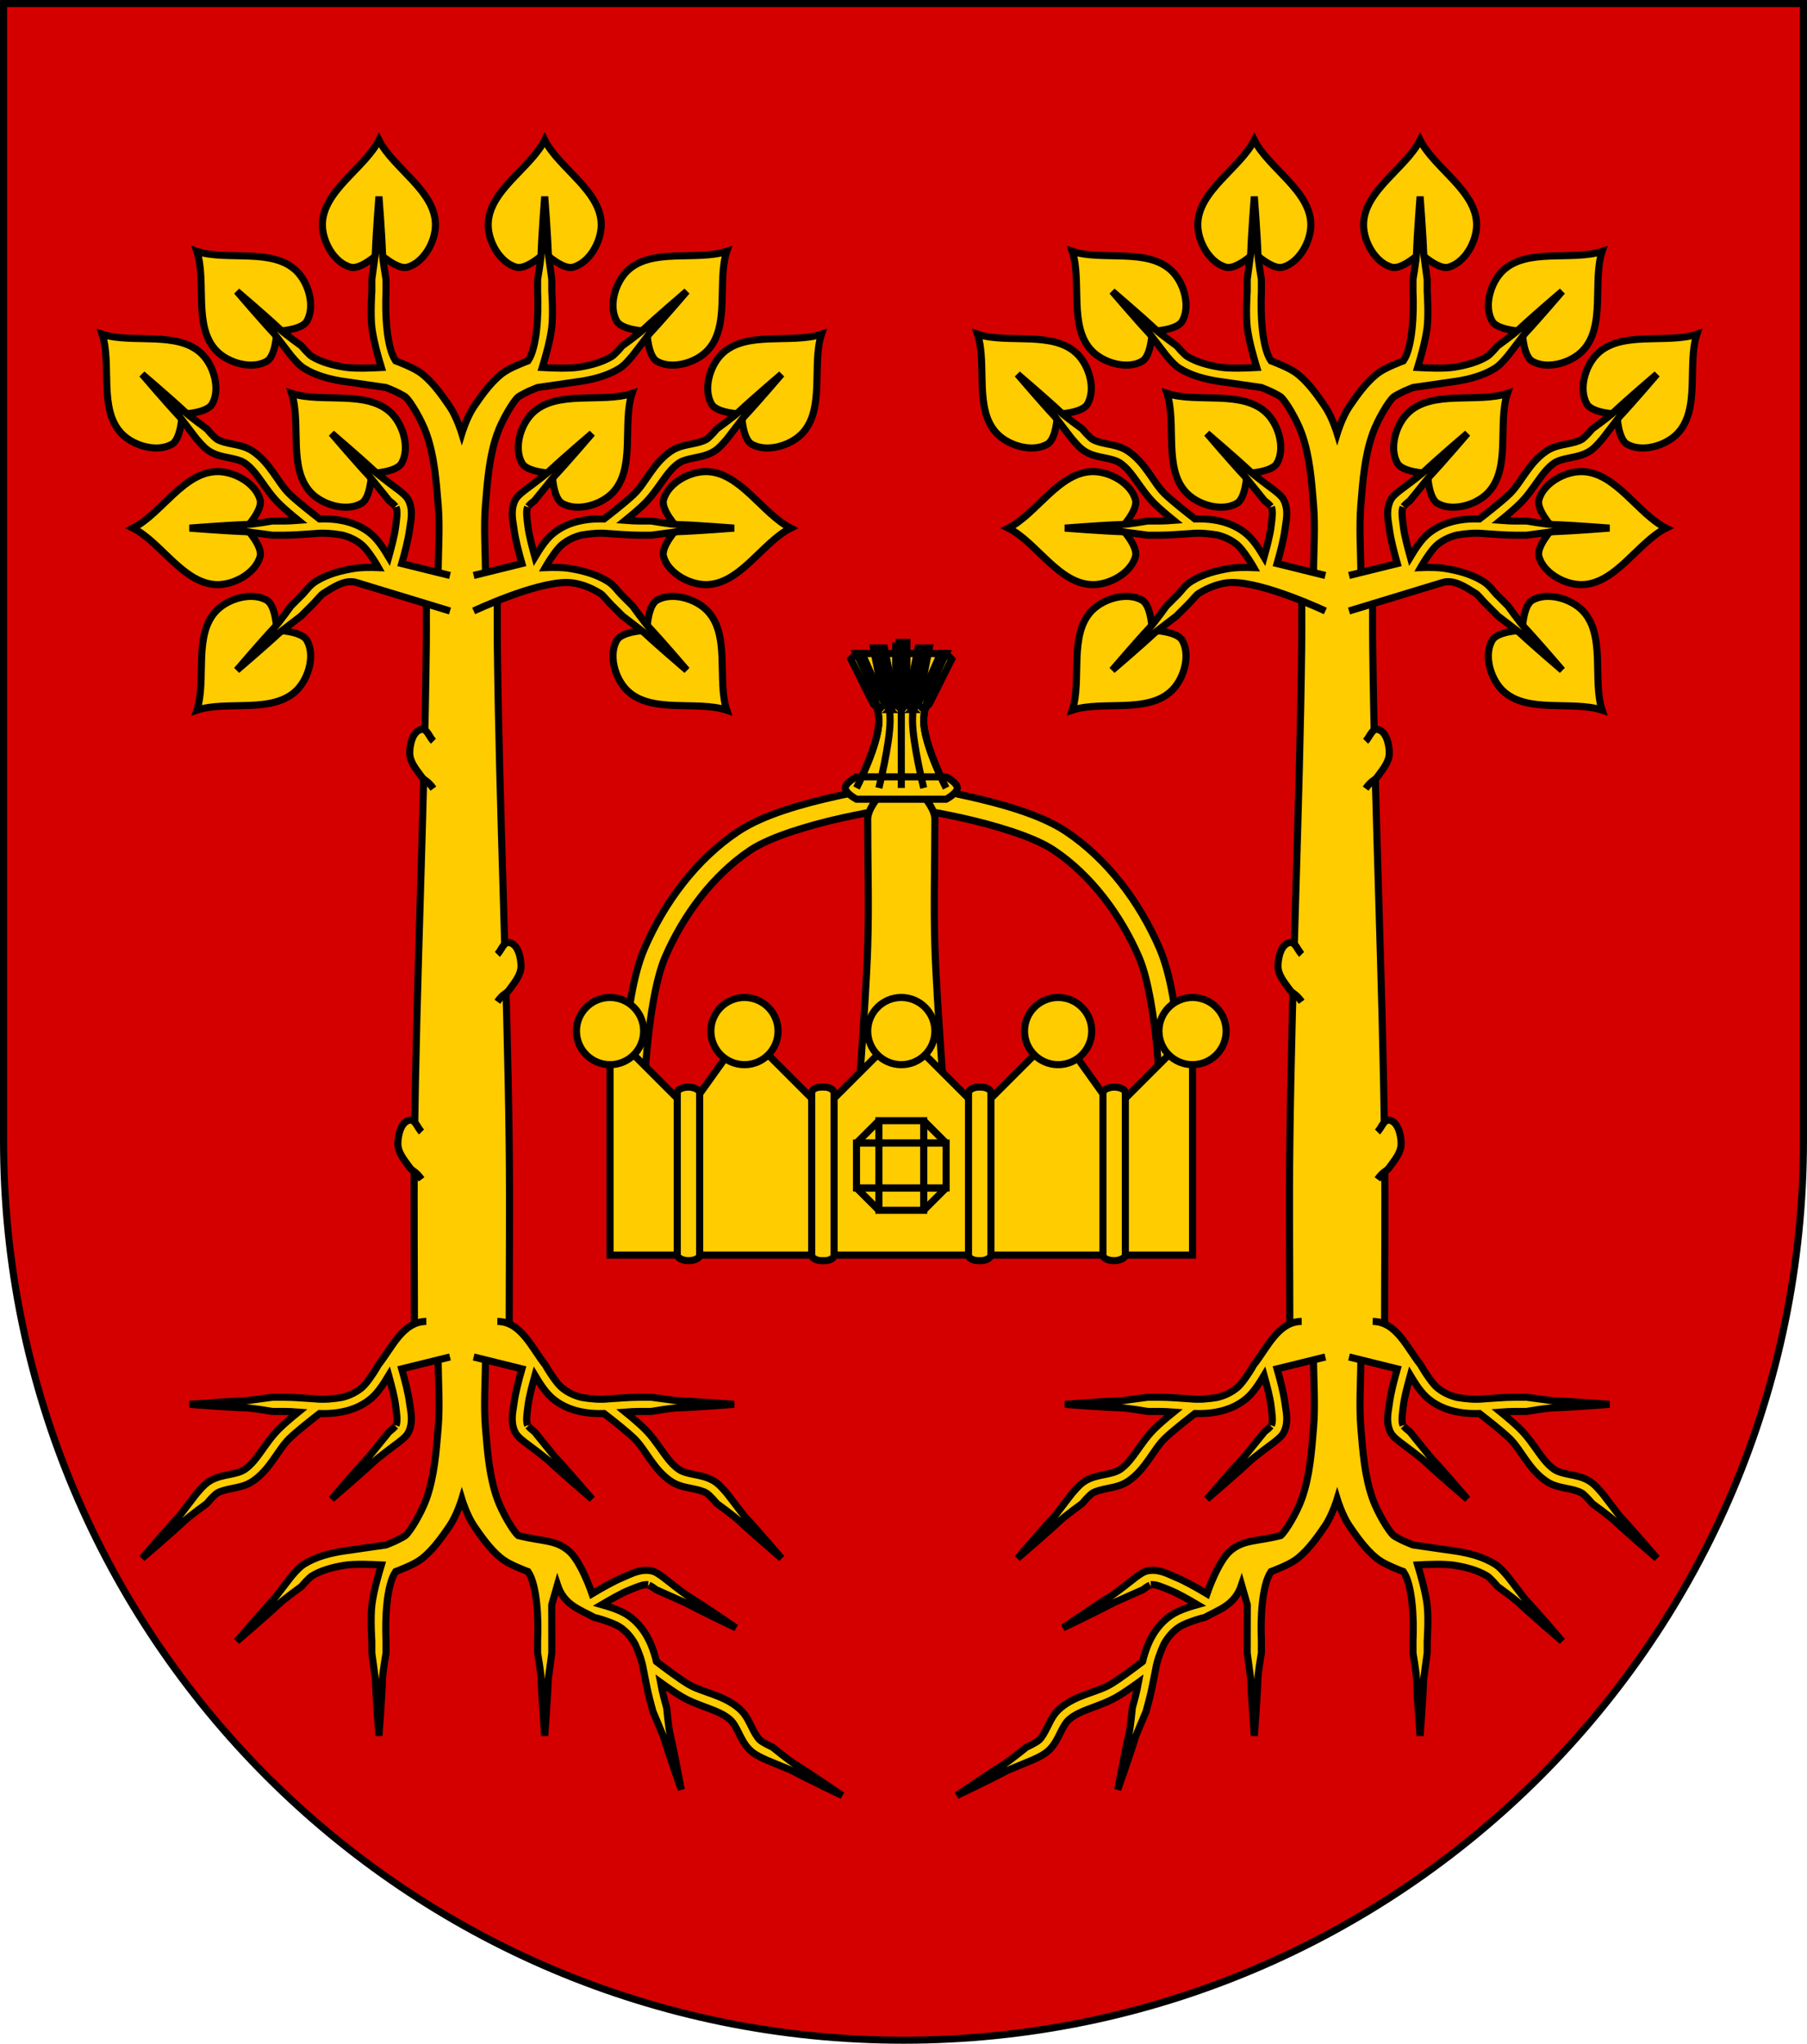 <?xml version="1.0" encoding="UTF-8" standalone="no"?>
<!-- Created with Inkscape (http://www.inkscape.org/) -->

<svg
   xmlns:dc="http://purl.org/dc/elements/1.1/"
   xmlns:cc="http://creativecommons.org/ns#"
   xmlns:rdf="http://www.w3.org/1999/02/22-rdf-syntax-ns#"
   xmlns:svg="http://www.w3.org/2000/svg"
   xmlns="http://www.w3.org/2000/svg"
   xmlns:sodipodi="http://sodipodi.sourceforge.net/DTD/sodipodi-0.dtd"
   xmlns:inkscape="http://www.inkscape.org/namespaces/inkscape"
   version="1.1"
   width="763"
   height="863"
   id="svg2"
   inkscape:version="0.47 r22583"
   sodipodi:docname="wkl.svg">
  <sodipodi:namedview
     pagecolor="#ffffff"
     bordercolor="#666666"
     borderopacity="1"
     objecttolerance="10"
     gridtolerance="10"
     guidetolerance="10"
     inkscape:pageopacity="0"
     inkscape:pageshadow="2"
     inkscape:window-width="1186"
     inkscape:window-height="998"
     id="namedview3735"
     showgrid="true"
     inkscape:zoom="2.1877172"
     inkscape:cx="380.37647"
     inkscape:cy="454.00129"
     inkscape:window-x="-4"
     inkscape:window-y="-4"
     inkscape:window-maximized="1"
     inkscape:current-layer="svg2">
    <inkscape:grid
       type="xygrid"
       id="grid3802" />
  </sodipodi:namedview>
  <defs
     id="defs4">
    <inkscape:perspective
       sodipodi:type="inkscape:persp3d"
       inkscape:vp_x="0 : 431.5 : 1"
       inkscape:vp_y="0 : 1000 : 0"
       inkscape:vp_z="763.00006 : 431.5 : 1"
       inkscape:persp3d-origin="381.50003 : 287.66667 : 1"
       id="perspective3739" />
    <inkscape:perspective
       id="perspective3782"
       inkscape:persp3d-origin="0.5 : 0.33333333 : 1"
       inkscape:vp_z="1 : 0.5 : 1"
       inkscape:vp_y="0 : 1000 : 0"
       inkscape:vp_x="0 : 0.5 : 1"
       sodipodi:type="inkscape:persp3d" />
    <inkscape:perspective
       id="perspective3812"
       inkscape:persp3d-origin="0.5 : 0.33333333 : 1"
       inkscape:vp_z="1 : 0.5 : 1"
       inkscape:vp_y="0 : 1000 : 0"
       inkscape:vp_x="0 : 0.5 : 1"
       sodipodi:type="inkscape:persp3d" />
    <inkscape:perspective
       id="perspective3842"
       inkscape:persp3d-origin="0.5 : 0.33333333 : 1"
       inkscape:vp_z="1 : 0.5 : 1"
       inkscape:vp_y="0 : 1000 : 0"
       inkscape:vp_x="0 : 0.5 : 1"
       sodipodi:type="inkscape:persp3d" />
    <inkscape:perspective
       id="perspective3872"
       inkscape:persp3d-origin="0.5 : 0.33333333 : 1"
       inkscape:vp_z="1 : 0.5 : 1"
       inkscape:vp_y="0 : 1000 : 0"
       inkscape:vp_x="0 : 0.5 : 1"
       sodipodi:type="inkscape:persp3d" />
    <inkscape:perspective
       id="perspective3872-7"
       inkscape:persp3d-origin="0.5 : 0.33333333 : 1"
       inkscape:vp_z="1 : 0.5 : 1"
       inkscape:vp_y="0 : 1000 : 0"
       inkscape:vp_x="0 : 0.5 : 1"
       sodipodi:type="inkscape:persp3d" />
    <inkscape:perspective
       id="perspective3913"
       inkscape:persp3d-origin="0.5 : 0.33333333 : 1"
       inkscape:vp_z="1 : 0.5 : 1"
       inkscape:vp_y="0 : 1000 : 0"
       inkscape:vp_x="0 : 0.5 : 1"
       sodipodi:type="inkscape:persp3d" />
    <inkscape:perspective
       id="perspective3913-1"
       inkscape:persp3d-origin="0.5 : 0.33333333 : 1"
       inkscape:vp_z="1 : 0.5 : 1"
       inkscape:vp_y="0 : 1000 : 0"
       inkscape:vp_x="0 : 0.5 : 1"
       sodipodi:type="inkscape:persp3d" />
    <inkscape:perspective
       id="perspective3984"
       inkscape:persp3d-origin="0.5 : 0.33333333 : 1"
       inkscape:vp_z="1 : 0.5 : 1"
       inkscape:vp_y="0 : 1000 : 0"
       inkscape:vp_x="0 : 0.5 : 1"
       sodipodi:type="inkscape:persp3d" />
    <inkscape:perspective
       id="perspective4012"
       inkscape:persp3d-origin="0.5 : 0.33333333 : 1"
       inkscape:vp_z="1 : 0.5 : 1"
       inkscape:vp_y="0 : 1000 : 0"
       inkscape:vp_x="0 : 0.5 : 1"
       sodipodi:type="inkscape:persp3d" />
    <inkscape:perspective
       id="perspective4040"
       inkscape:persp3d-origin="0.5 : 0.33333333 : 1"
       inkscape:vp_z="1 : 0.5 : 1"
       inkscape:vp_y="0 : 1000 : 0"
       inkscape:vp_x="0 : 0.5 : 1"
       sodipodi:type="inkscape:persp3d" />
    <inkscape:perspective
       id="perspective4068"
       inkscape:persp3d-origin="0.5 : 0.33333333 : 1"
       inkscape:vp_z="1 : 0.5 : 1"
       inkscape:vp_y="0 : 1000 : 0"
       inkscape:vp_x="0 : 0.5 : 1"
       sodipodi:type="inkscape:persp3d" />
    <inkscape:perspective
       id="perspective2872"
       inkscape:persp3d-origin="0.5 : 0.33333333 : 1"
       inkscape:vp_z="1 : 0.5 : 1"
       inkscape:vp_y="0 : 1000 : 0"
       inkscape:vp_x="0 : 0.5 : 1"
       sodipodi:type="inkscape:persp3d" />
    <inkscape:perspective
       id="perspective3732"
       inkscape:persp3d-origin="0.5 : 0.33333333 : 1"
       inkscape:vp_z="1 : 0.5 : 1"
       inkscape:vp_y="0 : 1000 : 0"
       inkscape:vp_x="0 : 0.5 : 1"
       sodipodi:type="inkscape:persp3d" />
    <inkscape:perspective
       id="perspective3764"
       inkscape:persp3d-origin="0.5 : 0.33333333 : 1"
       inkscape:vp_z="1 : 0.5 : 1"
       inkscape:vp_y="0 : 1000 : 0"
       inkscape:vp_x="0 : 0.5 : 1"
       sodipodi:type="inkscape:persp3d" />
    <inkscape:perspective
       id="perspective3812-5"
       inkscape:persp3d-origin="0.5 : 0.33333333 : 1"
       inkscape:vp_z="1 : 0.5 : 1"
       inkscape:vp_y="0 : 1000 : 0"
       inkscape:vp_x="0 : 0.5 : 1"
       sodipodi:type="inkscape:persp3d" />
    <inkscape:perspective
       id="perspective4036"
       inkscape:persp3d-origin="0.5 : 0.33333333 : 1"
       inkscape:vp_z="1 : 0.5 : 1"
       inkscape:vp_y="0 : 1000 : 0"
       inkscape:vp_x="0 : 0.5 : 1"
       sodipodi:type="inkscape:persp3d" />
    <inkscape:perspective
       id="perspective4058"
       inkscape:persp3d-origin="0.5 : 0.33333333 : 1"
       inkscape:vp_z="1 : 0.5 : 1"
       inkscape:vp_y="0 : 1000 : 0"
       inkscape:vp_x="0 : 0.5 : 1"
       sodipodi:type="inkscape:persp3d" />
    <inkscape:perspective
       id="perspective4080"
       inkscape:persp3d-origin="0.5 : 0.33333333 : 1"
       inkscape:vp_z="1 : 0.5 : 1"
       inkscape:vp_y="0 : 1000 : 0"
       inkscape:vp_x="0 : 0.5 : 1"
       sodipodi:type="inkscape:persp3d" />
    <inkscape:perspective
       id="perspective4103"
       inkscape:persp3d-origin="0.5 : 0.33333333 : 1"
       inkscape:vp_z="1 : 0.5 : 1"
       inkscape:vp_y="0 : 1000 : 0"
       inkscape:vp_x="0 : 0.5 : 1"
       sodipodi:type="inkscape:persp3d" />
    <inkscape:perspective
       id="perspective4125"
       inkscape:persp3d-origin="0.5 : 0.33333333 : 1"
       inkscape:vp_z="1 : 0.5 : 1"
       inkscape:vp_y="0 : 1000 : 0"
       inkscape:vp_x="0 : 0.5 : 1"
       sodipodi:type="inkscape:persp3d" />
    <inkscape:perspective
       id="perspective4148"
       inkscape:persp3d-origin="0.5 : 0.33333333 : 1"
       inkscape:vp_z="1 : 0.5 : 1"
       inkscape:vp_y="0 : 1000 : 0"
       inkscape:vp_x="0 : 0.5 : 1"
       sodipodi:type="inkscape:persp3d" />
    <inkscape:perspective
       id="perspective4172"
       inkscape:persp3d-origin="0.5 : 0.33333333 : 1"
       inkscape:vp_z="1 : 0.5 : 1"
       inkscape:vp_y="0 : 1000 : 0"
       inkscape:vp_x="0 : 0.5 : 1"
       sodipodi:type="inkscape:persp3d" />
    <inkscape:perspective
       id="perspective4194"
       inkscape:persp3d-origin="0.5 : 0.33333333 : 1"
       inkscape:vp_z="1 : 0.5 : 1"
       inkscape:vp_y="0 : 1000 : 0"
       inkscape:vp_x="0 : 0.5 : 1"
       sodipodi:type="inkscape:persp3d" />
    <inkscape:perspective
       id="perspective4238"
       inkscape:persp3d-origin="0.5 : 0.33333333 : 1"
       inkscape:vp_z="1 : 0.5 : 1"
       inkscape:vp_y="0 : 1000 : 0"
       inkscape:vp_x="0 : 0.5 : 1"
       sodipodi:type="inkscape:persp3d" />
    <inkscape:perspective
       id="perspective3128"
       inkscape:persp3d-origin="0.5 : 0.33333333 : 1"
       inkscape:vp_z="1 : 0.5 : 1"
       inkscape:vp_y="0 : 1000 : 0"
       inkscape:vp_x="0 : 0.5 : 1"
       sodipodi:type="inkscape:persp3d" />
  </defs>
  <path
     style="fill:#d40000;fill-opacity:1;stroke:#000000;stroke-width:3;stroke-miterlimit:4;stroke-opacity:1;stroke-dasharray:none"
     id="path2850"
     d="m 1.5,1.5 0,480 c 0,209.868 170.132,380 380,380 209.868,0 380,-170.132 380,-380 l 0,-480 L 1.5,1.5 z" />
  <g
     id="g4208">
    <path
       sodipodi:nodetypes="csscssc"
       d="m 160,106.871 c 0,0 -7.636,7.109 -11.935,5.968 -6.932,-1.841 -11.935,-10.731 -11.935,-17.903 0,-14.344 17.903,-23.871 23.871,-35.806 5.968,11.935 23.871,21.461 23.871,35.806 0,7.172 -5.003,16.062 -11.935,17.903 C 167.636,113.98 160,106.871 160,106.871 z"
       style="fill:#ffcc00;stroke:#000000;stroke-width:3;stroke-linecap:butt;stroke-linejoin:miter;stroke-miterlimit:4;stroke-opacity:1;stroke-dasharray:none"
       id="path2818-1" />
    <path
       sodipodi:nodetypes="csscssc"
       d="m 116.879,139.879 c 0,0 -0.373,10.427 -4.22,12.659 -6.203,3.6 -16.027,0.852 -21.099,-4.22 -10.143,-10.143 -4.22,-29.538 -8.44,-42.198 12.659,4.22 32.055,-1.704 42.198,8.44 5.072,5.072 7.82,14.895 4.22,21.099 -2.233,3.847 -12.659,4.22 -12.659,4.22 z"
       style="fill:#ffcc00;stroke:#000000;stroke-width:3;stroke-linecap:butt;stroke-linejoin:miter;stroke-miterlimit:4;stroke-opacity:1;stroke-dasharray:none"
       id="path2818-1-1-27" />
    <path
       sodipodi:nodetypes="csscssc"
       d="m 103.871,223 c 0,0 7.109,-7.636 5.968,-11.935 -1.841,-6.932 -10.731,-11.935 -17.903,-11.935 -14.344,0 -23.871,17.903 -35.806,23.871 11.935,5.968 21.461,23.871 35.806,23.871 7.172,0 16.062,-5.003 17.903,-11.935 C 110.98,230.636 103.871,223 103.871,223 z"
       style="fill:#ffcc00;stroke:#000000;stroke-width:3;stroke-linecap:butt;stroke-linejoin:miter;stroke-miterlimit:4;stroke-opacity:1;stroke-dasharray:none"
       id="path2818-1-5-4" />
    <path
       sodipodi:nodetypes="csscssc"
       d="m 116.879,266.121 c 0,0 10.427,0.373 12.659,4.22 3.6,6.203 0.852,16.027 -4.22,21.099 -10.143,10.143 -29.538,4.22 -42.198,8.44 4.22,-12.659 -1.704,-32.055 8.44,-42.198 5.072,-5.072 14.895,-7.82 21.099,-4.22 3.847,2.233 4.22,12.659 4.22,12.659 z"
       style="fill:#ffcc00;stroke:#000000;stroke-width:3;stroke-linecap:butt;stroke-linejoin:miter;stroke-miterlimit:4;stroke-opacity:1;stroke-dasharray:none"
       id="path2818-1-1-2" />
    <path
       sodipodi:nodetypes="csscssc"
       d="m 76.879,174.879 c 0,0 -0.373,10.427 -4.22,12.659 -6.203,3.6 -16.027,0.852 -21.099,-4.22 -10.143,-10.143 -4.22,-29.538 -8.44,-42.198 12.659,4.22 32.055,-1.704 42.198,8.44 5.072,5.072 7.82,14.895 4.22,21.099 -2.233,3.847 -12.659,4.22 -12.659,4.22 z"
       style="fill:#ffcc00;stroke:#000000;stroke-width:3;stroke-linecap:butt;stroke-linejoin:miter;stroke-miterlimit:4;stroke-opacity:1;stroke-dasharray:none"
       id="path2818-1-1-27-4" />
    <path
       sodipodi:nodetypes="csscssc"
       d="m 156.879,199.879 c 0,0 -0.373,10.427 -4.22,12.659 -6.203,3.6 -16.027,0.852 -21.099,-4.22 -10.143,-10.143 -4.22,-29.538 -8.44,-42.198 12.659,4.22 32.055,-1.704 42.198,8.44 5.072,5.072 7.82,14.895 4.22,21.099 -2.233,3.847 -12.659,4.22 -12.659,4.22 z"
       style="fill:#ffcc00;stroke:#000000;stroke-width:3;stroke-linecap:butt;stroke-linejoin:miter;stroke-miterlimit:4;stroke-opacity:1;stroke-dasharray:none"
       id="path2818-1-1-27-41" />
    <path
       sodipodi:nodetypes="csscssc"
       d="m 230,106.871 c 0,0 7.636,7.109 11.935,5.968 6.932,-1.841 11.935,-10.731 11.935,-17.903 0,-14.344 -17.903,-23.871 -23.871,-35.806 -5.968,11.935 -23.871,21.461 -23.871,35.806 0,7.172 5.003,16.062 11.935,17.903 C 222.364,113.98 230,106.871 230,106.871 z"
       style="fill:#ffcc00;stroke:#000000;stroke-width:3;stroke-linecap:butt;stroke-linejoin:miter;stroke-miterlimit:4;stroke-opacity:1;stroke-dasharray:none"
       id="path2818-1-0" />
    <path
       sodipodi:nodetypes="csscssc"
       d="m 273.121,139.879 c 0,0 0.373,10.427 4.22,12.659 6.203,3.6 16.027,0.852 21.099,-4.22 10.143,-10.143 4.22,-29.538 8.44,-42.198 -12.659,4.22 -32.055,-1.704 -42.198,8.44 -5.072,5.072 -7.82,14.895 -4.22,21.099 2.233,3.847 12.659,4.22 12.659,4.22 z"
       style="fill:#ffcc00;stroke:#000000;stroke-width:3;stroke-linecap:butt;stroke-linejoin:miter;stroke-miterlimit:4;stroke-opacity:1;stroke-dasharray:none"
       id="path2818-1-1-27-9" />
    <path
       sodipodi:nodetypes="csscssc"
       d="m 286.129,223 c 0,0 -7.109,-7.636 -5.968,-11.935 1.841,-6.932 10.731,-11.935 17.903,-11.935 14.344,0 23.871,17.903 35.806,23.871 -11.935,5.968 -21.461,23.871 -35.806,23.871 -7.172,0 -16.062,-5.003 -17.903,-11.935 C 279.02,230.636 286.129,223 286.129,223 z"
       style="fill:#ffcc00;stroke:#000000;stroke-width:3;stroke-linecap:butt;stroke-linejoin:miter;stroke-miterlimit:4;stroke-opacity:1;stroke-dasharray:none"
       id="path2818-1-5-4-8" />
    <path
       sodipodi:nodetypes="csscssc"
       d="m 273.121,266.121 c 0,0 -10.427,0.373 -12.659,4.22 -3.6,6.203 -0.852,16.027 4.22,21.099 10.143,10.143 29.538,4.22 42.198,8.44 -4.22,-12.659 1.704,-32.055 -8.44,-42.198 -5.072,-5.072 -14.895,-7.82 -21.099,-4.22 -3.847,2.233 -4.22,12.659 -4.22,12.659 z"
       style="fill:#ffcc00;stroke:#000000;stroke-width:3;stroke-linecap:butt;stroke-linejoin:miter;stroke-miterlimit:4;stroke-opacity:1;stroke-dasharray:none"
       id="path2818-1-1-2-8" />
    <path
       sodipodi:nodetypes="csscssc"
       d="m 313.121,174.879 c 0,0 0.373,10.427 4.22,12.659 6.203,3.6 16.027,0.852 21.099,-4.22 10.143,-10.143 4.22,-29.538 8.44,-42.198 -12.659,4.22 -32.055,-1.704 -42.198,8.44 -5.072,5.072 -7.82,14.895 -4.22,21.099 2.233,3.847 12.659,4.22 12.659,4.22 z"
       style="fill:#ffcc00;stroke:#000000;stroke-width:3;stroke-linecap:butt;stroke-linejoin:miter;stroke-miterlimit:4;stroke-opacity:1;stroke-dasharray:none"
       id="path2818-1-1-27-4-2" />
    <path
       sodipodi:nodetypes="csscssc"
       d="m 233.121,199.879 c 0,0 0.373,10.427 4.22,12.659 6.203,3.6 16.027,0.852 21.099,-4.22 10.143,-10.143 4.22,-29.538 8.44,-42.198 -12.659,4.22 -32.055,-1.704 -42.198,8.44 -5.072,5.072 -7.82,14.895 -4.22,21.099 2.233,3.847 12.659,4.22 12.659,4.22 z"
       style="fill:#ffcc00;stroke:#000000;stroke-width:3;stroke-linecap:butt;stroke-linejoin:miter;stroke-miterlimit:4;stroke-opacity:1;stroke-dasharray:none"
       id="path2818-1-1-27-41-4" />
    <path
       sodipodi:nodetypes="cccccscssscccccssccssssccsscccssssccsscccccssscscccccccccccsccscsccscccccccccccccsssccccccccccssssscccccssssscssscssscccccssscacsscccssccssssccsscccccssscscccccccccccsccscsccsccccccc"
       id="path3802-1"
       d="m 160,83 c 0,0 -1.251,15.907 -1.5,23.875 L 157,118 l 0,4.812 0,0.188 c -0.022,0.317 -0.657,9.779 0.031,15.375 0.697,5.661 2.779,12.806 4,16.812 -4.081,0.222 -11.321,0.532 -15.562,-0.156 -5.009,-0.813 -9.945,-2.145 -13.906,-4.594 -0.416,-0.257 -1.668,-1.423 -2.594,-2.438 -0.926,-1.015 -1.625,-1.875 -1.625,-1.875 0,0 -7.233,-5.233 -9.406,-7.312 C 112.127,133.354 100,123 100,123 c 0,0 10.354,12.127 15.812,17.938 l 6.844,8.938 c 0,0 0.802,1.012 1.875,2.188 1.073,1.176 2.317,2.518 3.906,3.5 5.005,3.093 10.698,4.531 16.094,5.406 l 18.406,2.656 c 0,0 1.619,0.606 3.562,1.469 1.943,0.863 4.284,2.189 4.656,2.5 2.141,1.786 6.852,9.83 8.844,15.406 3.411,9.547 4.164,19.897 5,30 0.825,9.966 0,20 0,30 l -5,5 c 0,0 0.099,16.667 0,25 -0.833,70.015 -4.167,139.985 -5,210 -0.317,26.665 0,53.333 0,80 l 0,5 10,5 c 0,10 0.825,20.034 0,30 -0.836,10.103 -1.589,20.453 -5,30 -1.992,5.576 -6.703,13.62 -8.844,15.406 -0.372,0.311 -2.713,1.637 -4.656,2.5 -1.943,0.863 -3.562,1.469 -3.562,1.469 l -18.406,2.656 c -5.396,0.876 -11.089,2.313 -16.094,5.406 -1.589,0.982 -2.833,2.324 -3.906,3.5 -1.073,1.176 -1.875,2.188 -1.875,2.188 l -6.844,8.938 C 110.354,680.873 100,693 100,693 c 0,0 12.127,-10.354 17.938,-15.812 2.173,-2.079 9.406,-7.312 9.406,-7.312 0,0 0.699,-0.86 1.625,-1.875 0.926,-1.015 2.178,-2.18 2.594,-2.438 3.962,-2.449 8.897,-3.781 13.906,-4.594 4.241,-0.688 11.481,-0.378 15.562,-0.156 -1.221,4.007 -3.303,11.152 -4,16.812 -0.689,5.596 -0.053,15.058 -0.031,15.375 l 0,0.188 0,4.812 1.5,11.125 c 0.249,7.968 1.5,23.875 1.5,23.875 0,0 1.251,-15.906 1.5,-23.875 C 161.564,706.332 163,698 163,698 l 0,-5 0,-0.094 0,-0.094 c -0.445,-9.146 0.197,-23.601 4.062,-29.188 0,0 1.971,-0.71 4.312,-1.75 2.33,-1.035 4.959,-2.191 7.438,-4.25 l 0.031,-0.031 c 4.257,-3.553 7.927,-8.706 11,-13.219 C 192.917,639.862 195,633 195,633 c 0,0 2.083,6.862 5.156,11.375 3.073,4.513 6.743,9.666 11,13.219 l 0.031,0.031 c 2.479,2.059 5.107,3.215 7.438,4.25 2.341,1.04 4.312,1.75 4.312,1.75 3.866,5.586 4.508,20.042 4.062,29.188 l 0,0.094 0,0.094 0,5 c 0,0 1.436,8.332 1.5,11.125 0.249,7.969 1.5,23.875 1.5,23.875 0,0 1.251,-15.906 1.5,-23.875 L 233,698 233,693.188 233,693 c 0.022,-0.317 -0.031,-15.375 -0.031,-15.375 l 2.406,-8.406 c 2.832,8.582 9.416,10.389 15.5,13.75 0.388,0.214 0.86,0.185 1.312,0.312 3.527,0.996 7.7,2.546 9.562,3.781 2.609,1.731 4.878,4.351 6.438,7.25 1.559,3.43 2.913,7.043 3.5,10.719 0.857,4.089 1.552,8.457 2.719,12.812 l 1.281,4.812 4.344,10.375 c 2.303,7.633 7.625,22.656 7.625,22.656 0,0 -2.897,-15.676 -4.719,-23.438 -0.661,-2.715 -1.438,-11.125 -1.438,-11.125 l -1.312,-4.844 c -0.497,-1.854 -0.878,-3.824 -1.25,-5.812 2.965,2.148 6.271,4.426 8.844,5.938 7.411,4.353 15.528,5.414 20.406,9.656 1.411,1.227 2.494,3.195 3.688,5.594 1.193,2.399 2.488,5.194 4.938,7.5 1.36,1.281 2.962,2.143 4.375,2.875 1.413,0.732 2.594,1.219 2.594,1.219 l 10.406,4.312 c 7.025,3.769 21.438,10.625 21.438,10.625 0,0 -13.161,-9.019 -19.938,-13.219 -2.571,-1.561 -9.5,-7.219 -9.5,-7.219 0,0 -0.999,-0.431 -2.219,-1.062 -1.22,-0.632 -2.675,-1.54 -3.031,-1.875 -1.388,-1.307 -2.478,-3.382 -3.688,-5.812 -1.209,-2.431 -2.528,-5.269 -5.094,-7.5 -6.754,-5.872 -15.495,-6.765 -21.375,-10.219 -3.798,-2.231 -10.373,-7.204 -13.594,-9.656 -0.311,-1.299 -0.679,-2.582 -1.094,-3.875 -0.677,-2.112 -1.529,-4.213 -2.625,-6.25 -1.972,-3.665 -4.804,-7.079 -8.406,-9.469 -3.069,-2.036 -7.272,-3.387 -10.969,-4.438 3.782,-2.235 8.409,-4.85 11.406,-6.062 3.317,-1.342 6.134,-2.633 8.156,-2.375 -0.201,-0.026 0.971,0.437 1.812,1 0.841,0.563 1.5,1.094 1.5,1.094 l 12.375,5.5 c 7.025,3.769 21.406,10.625 21.406,10.625 0,0 -13.13,-9.019 -19.906,-13.219 -2.471,-1.504 -10.031,-7.531 -10.031,-7.531 0,0 -0.867,-0.71 -2,-1.469 -1.133,-0.758 -2.384,-1.707 -4.438,-1.969 -4.591,-0.585 -8.293,1.655 -11.156,2.812 -4.026,1.628 -9.271,4.635 -13.219,7 0,0 -4.676,-13.992 -10.125,-18.375 -5.697,-4.582 -10.667,-3.578 -21.031,-6.219 C 216.703,646.62 211.992,638.576 210,633 c -3.411,-9.547 -4.164,-19.897 -5,-30 -0.825,-9.966 0,-20 0,-30 l 10,-5 0,-5 c 0,-26.667 0.317,-53.335 0,-80 -0.833,-70.015 -4.167,-139.985 -5,-210 -0.099,-8.333 0,-25 0,-25 l -5,-5 c 0,-10 -0.825,-20.034 0,-30 0.836,-10.103 1.589,-20.453 5,-30 1.992,-5.576 6.703,-13.62 8.844,-15.406 0.372,-0.311 2.713,-1.637 4.656,-2.5 1.943,-0.863 3.562,-1.469 3.562,-1.469 l 18.406,-2.656 c 5.396,-0.876 11.089,-2.313 16.094,-5.406 1.589,-0.982 2.833,-2.324 3.906,-3.5 1.073,-1.176 1.875,-2.188 1.875,-2.188 l 6.844,-8.938 C 279.646,135.127 290,123 290,123 c 0,0 -12.127,10.354 -17.938,15.812 -2.173,2.079 -9.406,7.312 -9.406,7.312 0,0 -0.699,0.86 -1.625,1.875 -0.926,1.015 -2.178,2.18 -2.594,2.438 -3.962,2.449 -8.897,3.781 -13.906,4.594 -4.241,0.688 -11.481,0.378 -15.562,0.156 1.221,-4.007 3.303,-11.152 4,-16.812 0.689,-5.596 0.053,-15.058 0.031,-15.375 l 0,-0.188 0,-4.812 -1.5,-11.125 C 231.251,98.907 230,83 230,83 c 0,0 -1.251,15.906 -1.5,23.875 C 228.436,109.668 227,118 227,118 l 0,5 0,0.094 0,0.094 c 0.445,9.146 -0.197,23.601 -4.062,29.188 0,0 -1.971,0.71 -4.312,1.75 -2.33,1.035 -4.959,2.191 -7.438,4.25 l -0.031,0.031 c -4.257,3.553 -7.927,8.706 -11,13.219 C 197.083,176.138 195,183 195,183 c 0,0 -2.083,-6.862 -5.156,-11.375 -3.073,-4.513 -6.743,-9.666 -11,-13.219 l -0.031,-0.031 c -2.479,-2.059 -5.107,-3.215 -7.438,-4.25 -2.341,-1.04 -4.312,-1.75 -4.312,-1.75 -3.866,-5.586 -4.508,-20.042 -4.062,-29.188 l 0,-0.094 0,-0.094 0,-5 c 0,0 -1.436,-8.332 -1.5,-11.125 C 161.251,98.906 160,83 160,83 z"
       style="fill:#ffcc00;stroke:#000000;stroke-width:3;stroke-linecap:butt;stroke-linejoin:miter;stroke-opacity:1;stroke-miterlimit:4;stroke-dasharray:none" />
    <path
       sodipodi:nodetypes="ccssscccccssscssscssssscccccsssssccccccccccsscssscccccccszc"
       id="path3615-7-1-2"
       d="m 190,243 -20.375,-5.031 c 1.263,-4.425 2.813,-10.284 3.344,-14.594 0.377,-3.065 1.566,-7.217 -0.188,-11.5 -0.784,-1.916 -2.006,-2.883 -3.031,-3.781 -1.026,-0.898 -1.938,-1.531 -1.938,-1.531 0,0 -7.783,-5.752 -9.875,-7.75 C 152.127,193.354 140,183 140,183 c 0,0 10.354,12.127 15.812,17.938 l 8.531,10.531 c 0,0 0.676,0.489 1.438,1.156 0.762,0.667 1.514,1.688 1.438,1.5 0.772,1.887 0.25,4.948 -0.188,8.5 -0.395,3.209 -1.726,8.362 -2.906,12.594 -1.972,-3.299 -4.364,-7.031 -7.125,-9.469 -3.241,-2.861 -7.262,-4.7 -11.312,-5.656 -2.251,-0.531 -4.503,-0.83 -6.719,-0.938 -1.356,-0.066 -2.696,-0.067 -4.031,-0.031 -3.202,-2.477 -9.706,-7.565 -12.844,-10.656 -4.858,-4.786 -7.986,-12.965 -15.406,-17.969 -2.819,-1.901 -5.901,-2.461 -8.562,-3 -2.661,-0.539 -4.941,-1.06 -6.562,-2.062 -0.416,-0.257 -1.668,-1.423 -2.594,-2.438 -0.926,-1.015 -1.625,-1.875 -1.625,-1.875 0,0 -7.233,-5.233 -9.406,-7.312 C 72.127,168.354 60,158 60,158 c 0,0 10.354,12.127 15.812,17.938 l 6.844,8.938 c 0,0 0.802,1.012 1.875,2.188 1.073,1.176 2.317,2.518 3.906,3.5 2.862,1.769 5.874,2.281 8.5,2.812 2.626,0.532 4.824,1.079 6.375,2.125 5.36,3.615 8.471,11.187 14.594,17.219 2.126,2.094 5.189,4.692 8.031,7 C 123.92,219.874 121.919,220 120,220 l -5,0 c 0,0 -8.332,1.436 -11.125,1.5 C 95.907,221.749 80,223 80,223 c 0,0 15.907,1.251 23.875,1.5 L 115,226 l 5,0 c 4.51,0 8.891,-0.457 13.062,-0.688 3.702,-0.385 7.533,-0.025 11.25,0.594 3.204,0.756 6.341,2.272 8.688,4.344 1.675,1.479 4.25,5.133 6.125,8.281 0.241,0.404 0.436,0.773 0.656,1.156 -1.665,-0.062 -3.464,-0.113 -5.312,-0.062 -1.749,0.048 -3.466,0.168 -4.938,0.406 -5.396,0.876 -11.089,2.313 -16.094,5.406 -2.787,1.722 -4.221,4.096 -5.562,5.438 l -5,5 c 0,0 -5.08,7.116 -7.062,9.188 C 110.354,270.873 100,283 100,283 c 0,0 12.127,-10.354 17.938,-15.812 l 9.188,-7.062 5,-5 c 1.992,-1.992 3.214,-3.806 4.438,-4.562 3.962,-2.449 9.051,-6.071 13.906,-4.594 L 190,258"
       style="fill:#ffcc00;stroke:#000000;stroke-width:3;stroke-linecap:butt;stroke-linejoin:miter;stroke-miterlimit:4;stroke-opacity:1;stroke-dasharray:none" />
    <path
       sodipodi:nodetypes="ccssscccccssscssscssssscccccsssssccccccccccsscssscccccccsac"
       id="path3615-7-1-2-5"
       d="m 200,243 20.375,-5.031 c -1.263,-4.425 -2.813,-10.284 -3.344,-14.594 -0.377,-3.065 -1.566,-7.217 0.188,-11.5 0.784,-1.916 2.006,-2.883 3.031,-3.781 1.026,-0.898 1.938,-1.531 1.938,-1.531 0,0 7.783,-5.752 9.875,-7.75 C 237.873,193.354 250,183 250,183 c 0,0 -10.354,12.127 -15.812,17.938 l -8.531,10.531 c 0,0 -0.676,0.489 -1.438,1.156 -0.762,0.667 -1.514,1.688 -1.438,1.5 -0.772,1.887 -0.25,4.948 0.188,8.5 0.395,3.209 1.726,8.362 2.906,12.594 1.972,-3.299 4.364,-7.031 7.125,-9.469 3.241,-2.861 7.262,-4.7 11.312,-5.656 2.251,-0.531 4.503,-0.83 6.719,-0.938 1.356,-0.066 2.696,-0.067 4.031,-0.031 3.202,-2.477 9.706,-7.565 12.844,-10.656 4.858,-4.786 7.986,-12.965 15.406,-17.969 2.819,-1.901 5.901,-2.461 8.562,-3 2.661,-0.539 4.941,-1.06 6.562,-2.062 0.416,-0.257 1.668,-1.423 2.594,-2.438 0.926,-1.015 1.625,-1.875 1.625,-1.875 0,0 7.233,-5.233 9.406,-7.312 C 317.873,168.354 330,158 330,158 c 0,0 -10.354,12.127 -15.812,17.938 l -6.844,8.938 c 0,0 -0.802,1.012 -1.875,2.188 -1.073,1.176 -2.317,2.518 -3.906,3.5 -2.862,1.769 -5.874,2.281 -8.5,2.812 -2.626,0.532 -4.824,1.079 -6.375,2.125 -5.36,3.615 -8.471,11.187 -14.594,17.219 -2.126,2.094 -5.189,4.692 -8.031,7 C 266.08,219.874 268.081,220 270,220 l 5,0 c 0,0 8.332,1.436 11.125,1.5 7.968,0.249 23.875,1.5 23.875,1.5 0,0 -15.906,1.251 -23.875,1.5 L 275,226 l -5,0 c -4.51,0 -8.891,-0.457 -13.062,-0.688 -3.702,-0.385 -7.533,-0.025 -11.25,0.594 -3.204,0.756 -6.341,2.272 -8.688,4.344 -1.675,1.479 -4.25,5.133 -6.125,8.281 -0.241,0.404 -0.436,0.773 -0.656,1.156 1.665,-0.062 3.464,-0.113 5.312,-0.062 1.749,0.048 3.466,0.168 4.938,0.406 5.396,0.876 11.089,2.313 16.094,5.406 2.787,1.722 4.221,4.096 5.562,5.438 l 5,5 c 0,0 5.08,7.116 7.062,9.188 C 279.646,270.873 290,283 290,283 c 0,0 -12.127,-10.354 -17.938,-15.812 l -9.188,-7.062 -5,-5 c -1.992,-1.992 -3.214,-3.806 -4.438,-4.562 -3.962,-2.449 -9.025,-4.536 -13.906,-4.594 C 225.758,245.806 200,258 200,258"
       style="fill:#ffcc00;stroke:#000000;stroke-width:3;stroke-linecap:butt;stroke-linejoin:miter;stroke-miterlimit:4;stroke-opacity:1;stroke-dasharray:none" />
    <path
       sodipodi:nodetypes="ccssscccccssscssscssssscccccsssssccccccccccssac"
       id="path3615-7-1-2-5-1"
       d="m 200,573 20.375,5.031 c -1.263,4.425 -2.813,10.284 -3.344,14.594 -0.377,3.065 -1.566,7.217 0.188,11.5 0.784,1.916 2.006,2.883 3.031,3.781 1.026,0.898 1.938,1.531 1.938,1.531 0,0 7.783,5.752 9.875,7.75 C 237.873,622.646 250,633 250,633 c 0,0 -10.354,-12.127 -15.812,-17.938 l -8.531,-10.531 c 0,0 -0.676,-0.489 -1.438,-1.156 -0.762,-0.667 -1.514,-1.688 -1.438,-1.5 -0.772,-1.887 -0.25,-4.948 0.188,-8.5 0.395,-3.209 1.726,-8.362 2.906,-12.594 1.972,3.299 4.364,7.031 7.125,9.469 3.241,2.861 7.262,4.7 11.312,5.656 2.251,0.531 4.503,0.83 6.719,0.938 1.356,0.066 2.696,0.067 4.031,0.031 3.202,2.477 9.706,7.565 12.844,10.656 4.858,4.786 7.986,12.965 15.406,17.969 2.819,1.901 5.901,2.461 8.562,3 2.661,0.539 4.941,1.06 6.562,2.062 0.416,0.257 1.668,1.423 2.594,2.438 0.926,1.015 1.625,1.875 1.625,1.875 0,0 7.233,5.233 9.406,7.312 C 317.873,647.646 330,658 330,658 c 0,0 -10.354,-12.127 -15.812,-17.938 l -6.844,-8.938 c 0,0 -0.802,-1.012 -1.875,-2.188 -1.073,-1.176 -2.317,-2.518 -3.906,-3.5 -2.862,-1.769 -5.874,-2.281 -8.5,-2.812 -2.626,-0.532 -4.824,-1.079 -6.375,-2.125 -5.36,-3.615 -8.471,-11.187 -14.594,-17.219 -2.126,-2.094 -5.189,-4.692 -8.031,-7 C 266.08,596.126 268.081,596 270,596 l 5,0 c 0,0 8.332,-1.436 11.125,-1.5 C 294.094,594.251 310,593 310,593 c 0,0 -15.906,-1.251 -23.875,-1.5 L 275,590 l -5,0 c -4.51,0 -8.891,0.457 -13.062,0.688 -3.702,0.385 -7.533,0.025 -11.25,-0.594 -3.204,-0.756 -6.341,-2.272 -8.688,-4.344 -1.675,-1.479 -4.25,-5.133 -6.125,-8.281 -0.241,-0.404 -0.379,-0.81 -0.656,-1.156 C 224.533,569.217 220,558 210,558"
       style="fill:#ffcc00;stroke:#000000;stroke-width:3;stroke-linecap:butt;stroke-linejoin:miter;stroke-miterlimit:4;stroke-opacity:1;stroke-dasharray:none" />
    <path
       sodipodi:nodetypes="ccssscccccssscssscssssscccccsssssccccccccccssac"
       id="path3615-7-1-2-5-1-5"
       d="m 190,573 -20.375,5.031 c 1.263,4.425 2.813,10.284 3.344,14.594 0.377,3.065 1.566,7.217 -0.188,11.5 -0.784,1.916 -2.006,2.883 -3.031,3.781 -1.026,0.898 -1.938,1.531 -1.938,1.531 0,0 -7.783,5.752 -9.875,7.75 C 152.127,622.646 140,633 140,633 c 0,0 10.354,-12.127 15.812,-17.938 l 8.531,-10.531 c 0,0 0.676,-0.489 1.438,-1.156 0.762,-0.667 1.514,-1.688 1.438,-1.5 0.772,-1.887 0.25,-4.948 -0.188,-8.5 -0.395,-3.209 -1.726,-8.362 -2.906,-12.594 -1.972,3.299 -4.364,7.031 -7.125,9.469 -3.241,2.861 -7.262,4.7 -11.312,5.656 -2.251,0.531 -4.503,0.83 -6.719,0.938 -1.356,0.066 -2.696,0.067 -4.031,0.031 -3.202,2.477 -9.706,7.565 -12.844,10.656 -4.858,4.786 -7.986,12.965 -15.406,17.969 -2.819,1.901 -5.901,2.461 -8.562,3 -2.661,0.539 -4.941,1.06 -6.562,2.062 -0.416,0.257 -1.668,1.423 -2.594,2.438 -0.926,1.015 -1.625,1.875 -1.625,1.875 0,0 -7.233,5.233 -9.406,7.312 C 72.127,647.646 60,658 60,658 c 0,0 10.354,-12.127 15.812,-17.938 l 6.844,-8.938 c 0,0 0.802,-1.012 1.875,-2.188 1.073,-1.176 2.317,-2.518 3.906,-3.5 2.862,-1.769 5.874,-2.281 8.5,-2.812 2.626,-0.532 4.824,-1.079 6.375,-2.125 5.36,-3.615 8.471,-11.187 14.594,-17.219 2.126,-2.094 5.189,-4.692 8.031,-7 C 123.92,596.126 121.919,596 120,596 l -5,0 c 0,0 -8.332,-1.436 -11.125,-1.5 C 95.906,594.251 80,593 80,593 c 0,0 15.906,-1.251 23.875,-1.5 L 115,590 l 5,0 c 4.51,0 8.891,0.457 13.062,0.688 3.702,0.385 7.533,0.025 11.25,-0.594 3.204,-0.756 6.341,-2.272 8.688,-4.344 1.675,-1.479 4.25,-5.133 6.125,-8.281 0.241,-0.404 0.379,-0.81 0.656,-1.156 C 165.467,569.217 170,558 180,558"
       style="fill:#ffcc00;stroke:#000000;stroke-width:3;stroke-linecap:butt;stroke-linejoin:miter;stroke-miterlimit:4;stroke-opacity:1;stroke-dasharray:none" />
    <path
       sodipodi:nodetypes="caaaa"
       id="path4162"
       d="m 210,423 c 2.761,-3.808 3.622,-3.088 5,-5 2.179,-3.023 5,-6.273 5,-10 0,-3.727 -1.321,-9.403 -5,-10 -2.327,-0.378 -3.333,3.333 -5,5"
       style="fill:#ffcc00;stroke:#000000;stroke-width:3;stroke-linecap:butt;stroke-linejoin:miter;stroke-miterlimit:4;stroke-opacity:1;stroke-dasharray:none" />
    <path
       sodipodi:nodetypes="caaaa"
       id="path4162-6"
       d="m 183,333 c -2.761,-3.808 -3.622,-3.088 -5,-5 -2.179,-3.023 -5,-6.273 -5,-10 0,-3.727 1.321,-9.403 5,-10 2.327,-0.378 3.333,3.333 5,5"
       style="fill:#ffcc00;stroke:#000000;stroke-width:3;stroke-linecap:butt;stroke-linejoin:miter;stroke-miterlimit:4;stroke-opacity:1;stroke-dasharray:none" />
    <path
       sodipodi:nodetypes="caaaa"
       id="path4162-6-1"
       d="m 178,498 c -2.761,-3.808 -3.622,-3.088 -5,-5 -2.179,-3.023 -5,-6.273 -5,-10 0,-3.727 1.321,-9.403 5,-10 2.327,-0.378 3.333,3.333 5,5"
       style="fill:#ffcc00;stroke:#000000;stroke-width:3;stroke-linecap:butt;stroke-linejoin:miter;stroke-miterlimit:4;stroke-opacity:1;stroke-dasharray:none" />
  </g>
  <g
     transform="matrix(-1,0,0,1,759.625,-5e-4)"
     id="g4208-4">
    <path
       sodipodi:nodetypes="csscssc"
       d="m 160,106.871 c 0,0 -7.636,7.109 -11.935,5.968 -6.932,-1.841 -11.935,-10.731 -11.935,-17.903 0,-14.344 17.903,-23.871 23.871,-35.806 5.968,11.935 23.871,21.461 23.871,35.806 0,7.172 -5.003,16.062 -11.935,17.903 C 167.636,113.98 160,106.871 160,106.871 z"
       style="fill:#ffcc00;stroke:#000000;stroke-width:3;stroke-linecap:butt;stroke-linejoin:miter;stroke-miterlimit:4;stroke-opacity:1;stroke-dasharray:none"
       id="path2818-1-2" />
    <path
       sodipodi:nodetypes="csscssc"
       d="m 116.879,139.879 c 0,0 -0.373,10.427 -4.22,12.659 -6.203,3.6 -16.027,0.852 -21.099,-4.22 -10.143,-10.143 -4.22,-29.538 -8.44,-42.198 12.659,4.22 32.055,-1.704 42.198,8.44 5.072,5.072 7.82,14.895 4.22,21.099 -2.233,3.847 -12.659,4.22 -12.659,4.22 z"
       style="fill:#ffcc00;stroke:#000000;stroke-width:3;stroke-linecap:butt;stroke-linejoin:miter;stroke-miterlimit:4;stroke-opacity:1;stroke-dasharray:none"
       id="path2818-1-1-27-3" />
    <path
       sodipodi:nodetypes="csscssc"
       d="m 103.871,223 c 0,0 7.109,-7.636 5.968,-11.935 -1.841,-6.932 -10.731,-11.935 -17.903,-11.935 -14.344,0 -23.871,17.903 -35.806,23.871 11.935,5.968 21.461,23.871 35.806,23.871 7.172,0 16.062,-5.003 17.903,-11.935 C 110.98,230.636 103.871,223 103.871,223 z"
       style="fill:#ffcc00;stroke:#000000;stroke-width:3;stroke-linecap:butt;stroke-linejoin:miter;stroke-miterlimit:4;stroke-opacity:1;stroke-dasharray:none"
       id="path2818-1-5-4-2" />
    <path
       sodipodi:nodetypes="csscssc"
       d="m 116.879,266.121 c 0,0 10.427,0.373 12.659,4.22 3.6,6.203 0.852,16.027 -4.22,21.099 -10.143,10.143 -29.538,4.22 -42.198,8.44 4.22,-12.659 -1.704,-32.055 8.44,-42.198 5.072,-5.072 14.895,-7.82 21.099,-4.22 3.847,2.233 4.22,12.659 4.22,12.659 z"
       style="fill:#ffcc00;stroke:#000000;stroke-width:3;stroke-linecap:butt;stroke-linejoin:miter;stroke-miterlimit:4;stroke-opacity:1;stroke-dasharray:none"
       id="path2818-1-1-2-2" />
    <path
       sodipodi:nodetypes="csscssc"
       d="m 76.879,174.879 c 0,0 -0.373,10.427 -4.22,12.659 -6.203,3.6 -16.027,0.852 -21.099,-4.22 -10.143,-10.143 -4.22,-29.538 -8.44,-42.198 12.659,4.22 32.055,-1.704 42.198,8.44 5.072,5.072 7.82,14.895 4.22,21.099 -2.233,3.847 -12.659,4.22 -12.659,4.22 z"
       style="fill:#ffcc00;stroke:#000000;stroke-width:3;stroke-linecap:butt;stroke-linejoin:miter;stroke-miterlimit:4;stroke-opacity:1;stroke-dasharray:none"
       id="path2818-1-1-27-4-1" />
    <path
       sodipodi:nodetypes="csscssc"
       d="m 156.879,199.879 c 0,0 -0.373,10.427 -4.22,12.659 -6.203,3.6 -16.027,0.852 -21.099,-4.22 -10.143,-10.143 -4.22,-29.538 -8.44,-42.198 12.659,4.22 32.055,-1.704 42.198,8.44 5.072,5.072 7.82,14.895 4.22,21.099 -2.233,3.847 -12.659,4.22 -12.659,4.22 z"
       style="fill:#ffcc00;stroke:#000000;stroke-width:3;stroke-linecap:butt;stroke-linejoin:miter;stroke-miterlimit:4;stroke-opacity:1;stroke-dasharray:none"
       id="path2818-1-1-27-41-6" />
    <path
       sodipodi:nodetypes="csscssc"
       d="m 230,106.871 c 0,0 7.636,7.109 11.935,5.968 6.932,-1.841 11.935,-10.731 11.935,-17.903 0,-14.344 -17.903,-23.871 -23.871,-35.806 -5.968,11.935 -23.871,21.461 -23.871,35.806 0,7.172 5.003,16.062 11.935,17.903 C 222.364,113.98 230,106.871 230,106.871 z"
       style="fill:#ffcc00;stroke:#000000;stroke-width:3;stroke-linecap:butt;stroke-linejoin:miter;stroke-miterlimit:4;stroke-opacity:1;stroke-dasharray:none"
       id="path2818-1-0-8" />
    <path
       sodipodi:nodetypes="csscssc"
       d="m 273.121,139.879 c 0,0 0.373,10.427 4.22,12.659 6.203,3.6 16.027,0.852 21.099,-4.22 10.143,-10.143 4.22,-29.538 8.44,-42.198 -12.659,4.22 -32.055,-1.704 -42.198,8.44 -5.072,5.072 -7.82,14.895 -4.22,21.099 2.233,3.847 12.659,4.22 12.659,4.22 z"
       style="fill:#ffcc00;stroke:#000000;stroke-width:3;stroke-linecap:butt;stroke-linejoin:miter;stroke-miterlimit:4;stroke-opacity:1;stroke-dasharray:none"
       id="path2818-1-1-27-9-5" />
    <path
       sodipodi:nodetypes="csscssc"
       d="m 286.129,223 c 0,0 -7.109,-7.636 -5.968,-11.935 1.841,-6.932 10.731,-11.935 17.903,-11.935 14.344,0 23.871,17.903 35.806,23.871 -11.935,5.968 -21.461,23.871 -35.806,23.871 -7.172,0 -16.062,-5.003 -17.903,-11.935 C 279.02,230.636 286.129,223 286.129,223 z"
       style="fill:#ffcc00;stroke:#000000;stroke-width:3;stroke-linecap:butt;stroke-linejoin:miter;stroke-miterlimit:4;stroke-opacity:1;stroke-dasharray:none"
       id="path2818-1-5-4-8-7" />
    <path
       sodipodi:nodetypes="csscssc"
       d="m 273.121,266.121 c 0,0 -10.427,0.373 -12.659,4.22 -3.6,6.203 -0.852,16.027 4.22,21.099 10.143,10.143 29.538,4.22 42.198,8.44 -4.22,-12.659 1.704,-32.055 -8.44,-42.198 -5.072,-5.072 -14.895,-7.82 -21.099,-4.22 -3.847,2.233 -4.22,12.659 -4.22,12.659 z"
       style="fill:#ffcc00;stroke:#000000;stroke-width:3;stroke-linecap:butt;stroke-linejoin:miter;stroke-miterlimit:4;stroke-opacity:1;stroke-dasharray:none"
       id="path2818-1-1-2-8-6" />
    <path
       sodipodi:nodetypes="csscssc"
       d="m 313.121,174.879 c 0,0 0.373,10.427 4.22,12.659 6.203,3.6 16.027,0.852 21.099,-4.22 10.143,-10.143 4.22,-29.538 8.44,-42.198 -12.659,4.22 -32.055,-1.704 -42.198,8.44 -5.072,5.072 -7.82,14.895 -4.22,21.099 2.233,3.847 12.659,4.22 12.659,4.22 z"
       style="fill:#ffcc00;stroke:#000000;stroke-width:3;stroke-linecap:butt;stroke-linejoin:miter;stroke-miterlimit:4;stroke-opacity:1;stroke-dasharray:none"
       id="path2818-1-1-27-4-2-1" />
    <path
       sodipodi:nodetypes="csscssc"
       d="m 233.121,199.879 c 0,0 0.373,10.427 4.22,12.659 6.203,3.6 16.027,0.852 21.099,-4.22 10.143,-10.143 4.22,-29.538 8.44,-42.198 -12.659,4.22 -32.055,-1.704 -42.198,8.44 -5.072,5.072 -7.82,14.895 -4.22,21.099 2.233,3.847 12.659,4.22 12.659,4.22 z"
       style="fill:#ffcc00;stroke:#000000;stroke-width:3;stroke-linecap:butt;stroke-linejoin:miter;stroke-miterlimit:4;stroke-opacity:1;stroke-dasharray:none"
       id="path2818-1-1-27-41-4-8" />
    <path
       sodipodi:nodetypes="cccccscssscccccssccssssccsscccssssccsscccccssscscccccccccccsccscsccscccccccccccccsssccccccccccssssscccccssssscssscssscccccssscacsscccssccssssccsscccccssscscccccccccccsccscsccsccccccc"
       id="path3802-1-9"
       d="m 160,83 c 0,0 -1.251,15.907 -1.5,23.875 L 157,118 l 0,4.812 0,0.188 c -0.022,0.317 -0.657,9.779 0.031,15.375 0.697,5.661 2.779,12.806 4,16.812 -4.081,0.222 -11.321,0.532 -15.562,-0.156 -5.009,-0.813 -9.945,-2.145 -13.906,-4.594 -0.416,-0.257 -1.668,-1.423 -2.594,-2.438 -0.926,-1.015 -1.625,-1.875 -1.625,-1.875 0,0 -7.233,-5.233 -9.406,-7.312 C 112.127,133.354 100,123 100,123 c 0,0 10.354,12.127 15.812,17.938 l 6.844,8.938 c 0,0 0.802,1.012 1.875,2.188 1.073,1.176 2.317,2.518 3.906,3.5 5.005,3.093 10.698,4.531 16.094,5.406 l 18.406,2.656 c 0,0 1.619,0.606 3.562,1.469 1.943,0.863 4.284,2.189 4.656,2.5 2.141,1.786 6.852,9.83 8.844,15.406 3.411,9.547 4.164,19.897 5,30 0.825,9.966 0,20 0,30 l -5,5 c 0,0 0.099,16.667 0,25 -0.833,70.015 -4.167,139.985 -5,210 -0.317,26.665 0,53.333 0,80 l 0,5 10,5 c 0,10 0.825,20.034 0,30 -0.836,10.103 -1.589,20.453 -5,30 -1.992,5.576 -6.703,13.62 -8.844,15.406 -0.372,0.311 -2.713,1.637 -4.656,2.5 -1.943,0.863 -3.562,1.469 -3.562,1.469 l -18.406,2.656 c -5.396,0.876 -11.089,2.313 -16.094,5.406 -1.589,0.982 -2.833,2.324 -3.906,3.5 -1.073,1.176 -1.875,2.188 -1.875,2.188 l -6.844,8.938 C 110.354,680.873 100,693 100,693 c 0,0 12.127,-10.354 17.938,-15.812 2.173,-2.079 9.406,-7.312 9.406,-7.312 0,0 0.699,-0.86 1.625,-1.875 0.926,-1.015 2.178,-2.18 2.594,-2.438 3.962,-2.449 8.897,-3.781 13.906,-4.594 4.241,-0.688 11.481,-0.378 15.562,-0.156 -1.221,4.007 -3.303,11.152 -4,16.812 -0.689,5.596 -0.053,15.058 -0.031,15.375 l 0,0.188 0,4.812 1.5,11.125 c 0.249,7.968 1.5,23.875 1.5,23.875 0,0 1.251,-15.906 1.5,-23.875 C 161.564,706.332 163,698 163,698 l 0,-5 0,-0.094 0,-0.094 c -0.445,-9.146 0.197,-23.601 4.062,-29.188 0,0 1.971,-0.71 4.312,-1.75 2.33,-1.035 4.959,-2.191 7.438,-4.25 l 0.031,-0.031 c 4.257,-3.553 7.927,-8.706 11,-13.219 C 192.917,639.862 195,633 195,633 c 0,0 2.083,6.862 5.156,11.375 3.073,4.513 6.743,9.666 11,13.219 l 0.031,0.031 c 2.479,2.059 5.107,3.215 7.438,4.25 2.341,1.04 4.312,1.75 4.312,1.75 3.866,5.586 4.508,20.042 4.062,29.188 l 0,0.094 0,0.094 0,5 c 0,0 1.436,8.332 1.5,11.125 0.249,7.969 1.5,23.875 1.5,23.875 0,0 1.251,-15.906 1.5,-23.875 L 233,698 233,693.188 233,693 c 0.022,-0.317 -0.031,-15.375 -0.031,-15.375 l 2.406,-8.406 c 2.832,8.582 9.416,10.389 15.5,13.75 0.388,0.214 0.86,0.185 1.312,0.312 3.527,0.996 7.7,2.546 9.562,3.781 2.609,1.731 4.878,4.351 6.438,7.25 1.559,3.43 2.913,7.043 3.5,10.719 0.857,4.089 1.552,8.457 2.719,12.812 l 1.281,4.812 4.344,10.375 c 2.303,7.633 7.625,22.656 7.625,22.656 0,0 -2.897,-15.676 -4.719,-23.438 -0.661,-2.715 -1.438,-11.125 -1.438,-11.125 l -1.312,-4.844 c -0.497,-1.854 -0.878,-3.824 -1.25,-5.812 2.965,2.148 6.271,4.426 8.844,5.938 7.411,4.353 15.528,5.414 20.406,9.656 1.411,1.227 2.494,3.195 3.688,5.594 1.193,2.399 2.488,5.194 4.938,7.5 1.36,1.281 2.962,2.143 4.375,2.875 1.413,0.732 2.594,1.219 2.594,1.219 l 10.406,4.312 c 7.025,3.769 21.438,10.625 21.438,10.625 0,0 -13.161,-9.019 -19.938,-13.219 -2.571,-1.561 -9.5,-7.219 -9.5,-7.219 0,0 -0.999,-0.431 -2.219,-1.062 -1.22,-0.632 -2.675,-1.54 -3.031,-1.875 -1.388,-1.307 -2.478,-3.382 -3.688,-5.812 -1.209,-2.431 -2.528,-5.269 -5.094,-7.5 -6.754,-5.872 -15.495,-6.765 -21.375,-10.219 -3.798,-2.231 -10.373,-7.204 -13.594,-9.656 -0.311,-1.299 -0.679,-2.582 -1.094,-3.875 -0.677,-2.112 -1.529,-4.213 -2.625,-6.25 -1.972,-3.665 -4.804,-7.079 -8.406,-9.469 -3.069,-2.036 -7.272,-3.387 -10.969,-4.438 3.782,-2.235 8.409,-4.85 11.406,-6.062 3.317,-1.342 6.134,-2.633 8.156,-2.375 -0.201,-0.026 0.971,0.437 1.812,1 0.841,0.563 1.5,1.094 1.5,1.094 l 12.375,5.5 c 7.025,3.769 21.406,10.625 21.406,10.625 0,0 -13.13,-9.019 -19.906,-13.219 -2.471,-1.504 -10.031,-7.531 -10.031,-7.531 0,0 -0.867,-0.71 -2,-1.469 -1.133,-0.758 -2.384,-1.707 -4.438,-1.969 -4.591,-0.585 -8.293,1.655 -11.156,2.812 -4.026,1.628 -9.271,4.635 -13.219,7 0,0 -4.676,-13.992 -10.125,-18.375 -5.697,-4.582 -10.667,-3.578 -21.031,-6.219 C 216.703,646.62 211.992,638.576 210,633 c -3.411,-9.547 -4.164,-19.897 -5,-30 -0.825,-9.966 0,-20 0,-30 l 10,-5 0,-5 c 0,-26.667 0.317,-53.335 0,-80 -0.833,-70.015 -4.167,-139.985 -5,-210 -0.099,-8.333 0,-25 0,-25 l -5,-5 c 0,-10 -0.825,-20.034 0,-30 0.836,-10.103 1.589,-20.453 5,-30 1.992,-5.576 6.703,-13.62 8.844,-15.406 0.372,-0.311 2.713,-1.637 4.656,-2.5 1.943,-0.863 3.562,-1.469 3.562,-1.469 l 18.406,-2.656 c 5.396,-0.876 11.089,-2.313 16.094,-5.406 1.589,-0.982 2.833,-2.324 3.906,-3.5 1.073,-1.176 1.875,-2.188 1.875,-2.188 l 6.844,-8.938 C 279.646,135.127 290,123 290,123 c 0,0 -12.127,10.354 -17.938,15.812 -2.173,2.079 -9.406,7.312 -9.406,7.312 0,0 -0.699,0.86 -1.625,1.875 -0.926,1.015 -2.178,2.18 -2.594,2.438 -3.962,2.449 -8.897,3.781 -13.906,4.594 -4.241,0.688 -11.481,0.378 -15.562,0.156 1.221,-4.007 3.303,-11.152 4,-16.812 0.689,-5.596 0.053,-15.058 0.031,-15.375 l 0,-0.188 0,-4.812 -1.5,-11.125 C 231.251,98.907 230,83 230,83 c 0,0 -1.251,15.906 -1.5,23.875 C 228.436,109.668 227,118 227,118 l 0,5 0,0.094 0,0.094 c 0.445,9.146 -0.197,23.601 -4.062,29.188 0,0 -1.971,0.71 -4.312,1.75 -2.33,1.035 -4.959,2.191 -7.438,4.25 l -0.031,0.031 c -4.257,3.553 -7.927,8.706 -11,13.219 C 197.083,176.138 195,183 195,183 c 0,0 -2.083,-6.862 -5.156,-11.375 -3.073,-4.513 -6.743,-9.666 -11,-13.219 l -0.031,-0.031 c -2.479,-2.059 -5.107,-3.215 -7.438,-4.25 -2.341,-1.04 -4.312,-1.75 -4.312,-1.75 -3.866,-5.586 -4.508,-20.042 -4.062,-29.188 l 0,-0.094 0,-0.094 0,-5 c 0,0 -1.436,-8.332 -1.5,-11.125 C 161.251,98.906 160,83 160,83 z"
       style="fill:#ffcc00;stroke:#000000;stroke-width:3;stroke-linecap:butt;stroke-linejoin:miter;stroke-miterlimit:4;stroke-opacity:1;stroke-dasharray:none" />
    <path
       sodipodi:nodetypes="ccssscccccssscssscssssscccccsssssccccccccccsscssscccccccszc"
       id="path3615-7-1-2-2"
       d="m 190,243 -20.375,-5.031 c 1.263,-4.425 2.813,-10.284 3.344,-14.594 0.377,-3.065 1.566,-7.217 -0.188,-11.5 -0.784,-1.916 -2.006,-2.883 -3.031,-3.781 -1.026,-0.898 -1.938,-1.531 -1.938,-1.531 0,0 -7.783,-5.752 -9.875,-7.75 C 152.127,193.354 140,183 140,183 c 0,0 10.354,12.127 15.812,17.938 l 8.531,10.531 c 0,0 0.676,0.489 1.438,1.156 0.762,0.667 1.514,1.688 1.438,1.5 0.772,1.887 0.25,4.948 -0.188,8.5 -0.395,3.209 -1.726,8.362 -2.906,12.594 -1.972,-3.299 -4.364,-7.031 -7.125,-9.469 -3.241,-2.861 -7.262,-4.7 -11.312,-5.656 -2.251,-0.531 -4.503,-0.83 -6.719,-0.938 -1.356,-0.066 -2.696,-0.067 -4.031,-0.031 -3.202,-2.477 -9.706,-7.565 -12.844,-10.656 -4.858,-4.786 -7.986,-12.965 -15.406,-17.969 -2.819,-1.901 -5.901,-2.461 -8.562,-3 -2.661,-0.539 -4.941,-1.06 -6.562,-2.062 -0.416,-0.257 -1.668,-1.423 -2.594,-2.438 -0.926,-1.015 -1.625,-1.875 -1.625,-1.875 0,0 -7.233,-5.233 -9.406,-7.312 C 72.127,168.354 60,158 60,158 c 0,0 10.354,12.127 15.812,17.938 l 6.844,8.938 c 0,0 0.802,1.012 1.875,2.188 1.073,1.176 2.317,2.518 3.906,3.5 2.862,1.769 5.874,2.281 8.5,2.812 2.626,0.532 4.824,1.079 6.375,2.125 5.36,3.615 8.471,11.187 14.594,17.219 2.126,2.094 5.189,4.692 8.031,7 C 123.92,219.874 121.919,220 120,220 l -5,0 c 0,0 -8.332,1.436 -11.125,1.5 C 95.907,221.749 80,223 80,223 c 0,0 15.907,1.251 23.875,1.5 L 115,226 l 5,0 c 4.51,0 8.891,-0.457 13.062,-0.688 3.702,-0.385 7.533,-0.025 11.25,0.594 3.204,0.756 6.341,2.272 8.688,4.344 1.675,1.479 4.25,5.133 6.125,8.281 0.241,0.404 0.436,0.773 0.656,1.156 -1.665,-0.062 -3.464,-0.113 -5.312,-0.062 -1.749,0.048 -3.466,0.168 -4.938,0.406 -5.396,0.876 -11.089,2.313 -16.094,5.406 -2.787,1.722 -4.221,4.096 -5.562,5.438 l -5,5 c 0,0 -5.08,7.116 -7.062,9.188 C 110.354,270.873 100,283 100,283 c 0,0 12.127,-10.354 17.938,-15.812 l 9.188,-7.062 5,-5 c 1.992,-1.992 3.214,-3.806 4.438,-4.562 3.962,-2.449 9.051,-6.071 13.906,-4.594 L 190,258"
       style="fill:#ffcc00;stroke:#000000;stroke-width:3;stroke-linecap:butt;stroke-linejoin:miter;stroke-miterlimit:4;stroke-opacity:1;stroke-dasharray:none" />
    <path
       sodipodi:nodetypes="ccssscccccssscssscssssscccccsssssccccccccccsscssscccccccsac"
       id="path3615-7-1-2-5-7"
       d="m 200,243 20.375,-5.031 c -1.263,-4.425 -2.813,-10.284 -3.344,-14.594 -0.377,-3.065 -1.566,-7.217 0.188,-11.5 0.784,-1.916 2.006,-2.883 3.031,-3.781 1.026,-0.898 1.938,-1.531 1.938,-1.531 0,0 7.783,-5.752 9.875,-7.75 C 237.873,193.354 250,183 250,183 c 0,0 -10.354,12.127 -15.812,17.938 l -8.531,10.531 c 0,0 -0.676,0.489 -1.438,1.156 -0.762,0.667 -1.514,1.688 -1.438,1.5 -0.772,1.887 -0.25,4.948 0.188,8.5 0.395,3.209 1.726,8.362 2.906,12.594 1.972,-3.299 4.364,-7.031 7.125,-9.469 3.241,-2.861 7.262,-4.7 11.312,-5.656 2.251,-0.531 4.503,-0.83 6.719,-0.938 1.356,-0.066 2.696,-0.067 4.031,-0.031 3.202,-2.477 9.706,-7.565 12.844,-10.656 4.858,-4.786 7.986,-12.965 15.406,-17.969 2.819,-1.901 5.901,-2.461 8.562,-3 2.661,-0.539 4.941,-1.06 6.562,-2.062 0.416,-0.257 1.668,-1.423 2.594,-2.438 0.926,-1.015 1.625,-1.875 1.625,-1.875 0,0 7.233,-5.233 9.406,-7.312 C 317.873,168.354 330,158 330,158 c 0,0 -10.354,12.127 -15.812,17.938 l -6.844,8.938 c 0,0 -0.802,1.012 -1.875,2.188 -1.073,1.176 -2.317,2.518 -3.906,3.5 -2.862,1.769 -5.874,2.281 -8.5,2.812 -2.626,0.532 -4.824,1.079 -6.375,2.125 -5.36,3.615 -8.471,11.187 -14.594,17.219 -2.126,2.094 -5.189,4.692 -8.031,7 C 266.08,219.874 268.081,220 270,220 l 5,0 c 0,0 8.332,1.436 11.125,1.5 7.968,0.249 23.875,1.5 23.875,1.5 0,0 -15.906,1.251 -23.875,1.5 L 275,226 l -5,0 c -4.51,0 -8.891,-0.457 -13.062,-0.688 -3.702,-0.385 -7.533,-0.025 -11.25,0.594 -3.204,0.756 -6.341,2.272 -8.688,4.344 -1.675,1.479 -4.25,5.133 -6.125,8.281 -0.241,0.404 -0.436,0.773 -0.656,1.156 1.665,-0.062 3.464,-0.113 5.312,-0.062 1.749,0.048 3.466,0.168 4.938,0.406 5.396,0.876 11.089,2.313 16.094,5.406 2.787,1.722 4.221,4.096 5.562,5.438 l 5,5 c 0,0 5.08,7.116 7.062,9.188 C 279.646,270.873 290,283 290,283 c 0,0 -12.127,-10.354 -17.938,-15.812 l -9.188,-7.062 -5,-5 c -1.992,-1.992 -3.214,-3.806 -4.438,-4.562 -3.962,-2.449 -9.025,-4.536 -13.906,-4.594 C 225.758,245.806 200,258 200,258"
       style="fill:#ffcc00;stroke:#000000;stroke-width:3;stroke-linecap:butt;stroke-linejoin:miter;stroke-miterlimit:4;stroke-opacity:1;stroke-dasharray:none" />
    <path
       sodipodi:nodetypes="ccssscccccssscssscssssscccccsssssccccccccccssac"
       id="path3615-7-1-2-5-1-9"
       d="m 200,573 20.375,5.031 c -1.263,4.425 -2.813,10.284 -3.344,14.594 -0.377,3.065 -1.566,7.217 0.188,11.5 0.784,1.916 2.006,2.883 3.031,3.781 1.026,0.898 1.938,1.531 1.938,1.531 0,0 7.783,5.752 9.875,7.75 C 237.873,622.646 250,633 250,633 c 0,0 -10.354,-12.127 -15.812,-17.938 l -8.531,-10.531 c 0,0 -0.676,-0.489 -1.438,-1.156 -0.762,-0.667 -1.514,-1.688 -1.438,-1.5 -0.772,-1.887 -0.25,-4.948 0.188,-8.5 0.395,-3.209 1.726,-8.362 2.906,-12.594 1.972,3.299 4.364,7.031 7.125,9.469 3.241,2.861 7.262,4.7 11.312,5.656 2.251,0.531 4.503,0.83 6.719,0.938 1.356,0.066 2.696,0.067 4.031,0.031 3.202,2.477 9.706,7.565 12.844,10.656 4.858,4.786 7.986,12.965 15.406,17.969 2.819,1.901 5.901,2.461 8.562,3 2.661,0.539 4.941,1.06 6.562,2.062 0.416,0.257 1.668,1.423 2.594,2.438 0.926,1.015 1.625,1.875 1.625,1.875 0,0 7.233,5.233 9.406,7.312 C 317.873,647.646 330,658 330,658 c 0,0 -10.354,-12.127 -15.812,-17.938 l -6.844,-8.938 c 0,0 -0.802,-1.012 -1.875,-2.188 -1.073,-1.176 -2.317,-2.518 -3.906,-3.5 -2.862,-1.769 -5.874,-2.281 -8.5,-2.812 -2.626,-0.532 -4.824,-1.079 -6.375,-2.125 -5.36,-3.615 -8.471,-11.187 -14.594,-17.219 -2.126,-2.094 -5.189,-4.692 -8.031,-7 C 266.08,596.126 268.081,596 270,596 l 5,0 c 0,0 8.332,-1.436 11.125,-1.5 C 294.094,594.251 310,593 310,593 c 0,0 -15.906,-1.251 -23.875,-1.5 L 275,590 l -5,0 c -4.51,0 -8.891,0.457 -13.062,0.688 -3.702,0.385 -7.533,0.025 -11.25,-0.594 -3.204,-0.756 -6.341,-2.272 -8.688,-4.344 -1.675,-1.479 -4.25,-5.133 -6.125,-8.281 -0.241,-0.404 -0.379,-0.81 -0.656,-1.156 C 224.533,569.217 220,558 210,558"
       style="fill:#ffcc00;stroke:#000000;stroke-width:3;stroke-linecap:butt;stroke-linejoin:miter;stroke-miterlimit:4;stroke-opacity:1;stroke-dasharray:none" />
    <path
       sodipodi:nodetypes="ccssscccccssscssscssssscccccsssssccccccccccssac"
       id="path3615-7-1-2-5-1-5-5"
       d="m 190,573 -20.375,5.031 c 1.263,4.425 2.813,10.284 3.344,14.594 0.377,3.065 1.566,7.217 -0.188,11.5 -0.784,1.916 -2.006,2.883 -3.031,3.781 -1.026,0.898 -1.938,1.531 -1.938,1.531 0,0 -7.783,5.752 -9.875,7.75 C 152.127,622.646 140,633 140,633 c 0,0 10.354,-12.127 15.812,-17.938 l 8.531,-10.531 c 0,0 0.676,-0.489 1.438,-1.156 0.762,-0.667 1.514,-1.688 1.438,-1.5 0.772,-1.887 0.25,-4.948 -0.188,-8.5 -0.395,-3.209 -1.726,-8.362 -2.906,-12.594 -1.972,3.299 -4.364,7.031 -7.125,9.469 -3.241,2.861 -7.262,4.7 -11.312,5.656 -2.251,0.531 -4.503,0.83 -6.719,0.938 -1.356,0.066 -2.696,0.067 -4.031,0.031 -3.202,2.477 -9.706,7.565 -12.844,10.656 -4.858,4.786 -7.986,12.965 -15.406,17.969 -2.819,1.901 -5.901,2.461 -8.562,3 -2.661,0.539 -4.941,1.06 -6.562,2.062 -0.416,0.257 -1.668,1.423 -2.594,2.438 -0.926,1.015 -1.625,1.875 -1.625,1.875 0,0 -7.233,5.233 -9.406,7.312 C 72.127,647.646 60,658 60,658 c 0,0 10.354,-12.127 15.812,-17.938 l 6.844,-8.938 c 0,0 0.802,-1.012 1.875,-2.188 1.073,-1.176 2.317,-2.518 3.906,-3.5 2.862,-1.769 5.874,-2.281 8.5,-2.812 2.626,-0.532 4.824,-1.079 6.375,-2.125 5.36,-3.615 8.471,-11.187 14.594,-17.219 2.126,-2.094 5.189,-4.692 8.031,-7 C 123.92,596.126 121.919,596 120,596 l -5,0 c 0,0 -8.332,-1.436 -11.125,-1.5 C 95.906,594.251 80,593 80,593 c 0,0 15.906,-1.251 23.875,-1.5 L 115,590 l 5,0 c 4.51,0 8.891,0.457 13.062,0.688 3.702,0.385 7.533,0.025 11.25,-0.594 3.204,-0.756 6.341,-2.272 8.688,-4.344 1.675,-1.479 4.25,-5.133 6.125,-8.281 0.241,-0.404 0.379,-0.81 0.656,-1.156 C 165.467,569.217 170,558 180,558"
       style="fill:#ffcc00;stroke:#000000;stroke-width:3;stroke-linecap:butt;stroke-linejoin:miter;stroke-miterlimit:4;stroke-opacity:1;stroke-dasharray:none" />
    <path
       sodipodi:nodetypes="caaaa"
       id="path4162-4"
       d="m 210,423 c 2.761,-3.808 3.622,-3.088 5,-5 2.179,-3.023 5,-6.273 5,-10 0,-3.727 -1.321,-9.403 -5,-10 -2.327,-0.378 -3.333,3.333 -5,5"
       style="fill:#ffcc00;stroke:#000000;stroke-width:3;stroke-linecap:butt;stroke-linejoin:miter;stroke-miterlimit:4;stroke-opacity:1;stroke-dasharray:none" />
    <path
       sodipodi:nodetypes="caaaa"
       id="path4162-6-3"
       d="m 183,333 c -2.761,-3.808 -3.622,-3.088 -5,-5 -2.179,-3.023 -5,-6.273 -5,-10 0,-3.727 1.321,-9.403 5,-10 2.327,-0.378 3.333,3.333 5,5"
       style="fill:#ffcc00;stroke:#000000;stroke-width:3;stroke-linecap:butt;stroke-linejoin:miter;stroke-miterlimit:4;stroke-opacity:1;stroke-dasharray:none" />
    <path
       sodipodi:nodetypes="caaaa"
       id="path4162-6-1-1"
       d="m 178,498 c -2.761,-3.808 -3.622,-3.088 -5,-5 -2.179,-3.023 -5,-6.273 -5,-10 0,-3.727 1.321,-9.403 5,-10 2.327,-0.378 3.333,3.333 5,5"
       style="fill:#ffcc00;stroke:#000000;stroke-width:3;stroke-linecap:butt;stroke-linejoin:miter;stroke-miterlimit:4;stroke-opacity:1;stroke-dasharray:none" />
  </g>
  <g
     transform="matrix(0.473,0,0,0.473,221.924,117.547)"
     id="g3079">
    <path
       inkscape:connector-curvature="0"
       id="path3159-1"
       d="m 338.025,452.056 c 0,0 25.274,3.321 55.688,10.062 30.414,6.742 65.798,16.403 88.531,31.531 37.579,25.008 66.056,63.662 83.656,104.344 10.404,24.049 15.084,59.308 17.781,89.312 2.697,30.004 3.031,54.531 3.031,54.531 l -20,0.25 c 0,0 -0.314,-23.821 -2.938,-53 -2.623,-29.179 -7.936,-63.94 -16.25,-83.156 -16.299,-37.674 -42.848,-73.366 -76.344,-95.656 -17.672,-11.76 -52.296,-22.089 -81.781,-28.625 -29.485,-6.536 -54,-9.781 -54,-9.781 l 2.625,-19.812 z"
       style="font-size:medium;font-style:normal;font-variant:normal;font-weight:normal;font-stretch:normal;text-indent:0;text-align:start;text-decoration:none;line-height:normal;letter-spacing:normal;word-spacing:normal;text-transform:none;direction:ltr;block-progression:tb;writing-mode:lr-tb;text-anchor:start;color:#000000;fill:#ffcc00;fill-opacity:1;stroke:#000000;stroke-width:6.344;stroke-miterlimit:4;stroke-opacity:1;stroke-dasharray:none;marker:none;visibility:visible;display:inline;overflow:visible;enable-background:accumulate;font-family:Sans;-inkscape-font-specification:Sans" />
    <path
       inkscape:connector-curvature="0"
       id="path3159"
       d="m 334.087,452.056 c 0,0 -25.274,3.321 -55.688,10.062 -30.414,6.742 -65.798,16.403 -88.531,31.531 -37.579,25.008 -66.056,63.662 -83.656,104.344 -10.404,24.049 -15.084,59.308 -17.781,89.312 C 85.734,717.31 85.4,741.837 85.4,741.837 l 20,0.25 c 0,0 0.314,-23.821 2.938,-53 2.623,-29.179 7.936,-63.94 16.25,-83.156 16.299,-37.674 42.848,-73.366 76.344,-95.656 17.672,-11.76 52.296,-22.089 81.781,-28.625 29.485,-6.536 54,-9.781 54,-9.781 l -2.625,-19.812 z"
       style="font-size:medium;font-style:normal;font-variant:normal;font-weight:normal;font-stretch:normal;text-indent:0;text-align:start;text-decoration:none;line-height:normal;letter-spacing:normal;word-spacing:normal;text-transform:none;direction:ltr;block-progression:tb;writing-mode:lr-tb;text-anchor:start;color:#000000;fill:#ffcc00;fill-opacity:1;stroke:#000000;stroke-width:6.344;stroke-miterlimit:4;stroke-opacity:1;stroke-dasharray:none;marker:none;visibility:visible;display:inline;overflow:visible;enable-background:accumulate;font-family:Sans;-inkscape-font-specification:Sans" />
    <path
       inkscape:connector-curvature="0"
       sodipodi:nodetypes="csaccasc"
       id="path4616"
       d="m 335.4,441.962 c 0,0 -30,24.933 -30,40.789 0,40.789 1.227,76.153 0,114.211 -1.667,51.72 -10,155 -10,155 l 80,0 c 0,0 -8.333,-103.28 -10,-155 -1.227,-38.057 0,-73.421 0,-114.211 0,-15.856 -30,-40.789 -30,-40.789 z"
       style="fill:#ffcc00;stroke:#000000;stroke-width:6.344;stroke-linecap:butt;stroke-linejoin:miter;stroke-miterlimit:4;stroke-opacity:1;stroke-dasharray:none" />
    <path
       sodipodi:nodetypes="cccccc"
       inkscape:connector-curvature="0"
       id="path3312"
       d="m 265.4,871.962 140,0 0,-130 -70,-70 -70,70 z"
       style="fill:#ffcc00;stroke:#000000;stroke-width:6.344;stroke-linecap:butt;stroke-linejoin:miter;stroke-miterlimit:4;stroke-opacity:1;stroke-dasharray:none" />
    <path
       inkscape:connector-curvature="0"
       sodipodi:nodetypes="ccccc"
       id="path3312-4"
       d="m 75.4,871.962 70,0 0,-130 -70,-70 z"
       style="fill:#ffcc00;stroke:#000000;stroke-width:6.344;stroke-linecap:butt;stroke-linejoin:miter;stroke-miterlimit:4;stroke-opacity:1;stroke-dasharray:none" />
    <g
       transform="translate(-24.6,132.6)"
       id="g4676">
      <path
         style="fill:#ffcc00;stroke:#000000;stroke-width:6.344;stroke-linecap:butt;stroke-linejoin:miter;stroke-miterlimit:4;stroke-opacity:1;stroke-dasharray:none"
         d="m 320,322.362 c 0,0 20,-38.918 20,-60 0,-21.082 -20,-60 -20,-60 l 80,0 c 0,0 -20,38.918 -20,60 0,21.082 20,60 20,60 l -80,0 z"
         id="path4684"
         sodipodi:nodetypes="caccacc"
         inkscape:connector-curvature="0" />
      <path
         style="fill:#ffcc00;stroke:#000000;stroke-width:6.344;stroke-linecap:butt;stroke-linejoin:miter;stroke-miterlimit:4;stroke-opacity:1;stroke-dasharray:none"
         d="m 310,322.362 c 0,4.714 10,10 10,10 l 80,0 c 0,0 10,-5.286 10,-10 0,-4.714 -10,-10 -10,-10 l -80,0 c 0,0 -10,5.286 -10,10 z"
         id="path4636"
         sodipodi:nodetypes="cccacca"
         inkscape:connector-curvature="0" />
      <path
         style="fill:#ffcc00;stroke:#000000;stroke-width:6.344;stroke-linecap:butt;stroke-linejoin:miter;stroke-miterlimit:4;stroke-opacity:1;stroke-dasharray:none"
         d="m 355,192.362 0,55 5,5 5,-5 0,-55 -10,0"
         id="path3026"
         sodipodi:nodetypes="cccccc"
         inkscape:connector-curvature="0" />
      <path
         style="fill:#ffcc00;stroke:#000000;stroke-width:6.344;stroke-linecap:butt;stroke-linejoin:miter;stroke-miterlimit:4;stroke-opacity:1;stroke-dasharray:none"
         d="m 350,252.362 5,-5 -10,-50 -10,0 10,50 5,5 z"
         id="path3030"
         sodipodi:nodetypes="cccccc"
         inkscape:connector-curvature="0" />
      <path
         style="fill:#ffcc00;stroke:#000000;stroke-width:6.344;stroke-linecap:butt;stroke-linejoin:miter;stroke-miterlimit:4;stroke-opacity:1;stroke-dasharray:none"
         d="m 370,252.362 -5,-5 10,-50 10,0 -10,50 -5,5 z"
         id="path3034"
         sodipodi:nodetypes="cccccc"
         inkscape:connector-curvature="0" />
      <path
         style="fill:#ffcc00;stroke:#000000;stroke-width:6.344;stroke-linecap:butt;stroke-linejoin:miter;stroke-miterlimit:4;stroke-opacity:1;stroke-dasharray:none"
         d="m 405,207.362 -5,-5 -5,0 -20,45 5,5 5,-5 20,-40 z"
         id="path3036"
         inkscape:connector-curvature="0" />
      <path
         style="fill:#ffcc00;stroke:#000000;stroke-width:6.344;stroke-linecap:butt;stroke-linejoin:miter;stroke-miterlimit:4;stroke-opacity:1;stroke-dasharray:none"
         d="m 320,202.362 5,0 20,45 -5,5 -5,-5 -20,-40 5,-5 z"
         id="path3042"
         inkscape:connector-curvature="0" />
      <path
         style="fill:none;stroke:#000000;stroke-width:6.344;stroke-linecap:butt;stroke-linejoin:miter;stroke-miterlimit:4;stroke-opacity:1;stroke-dasharray:none"
         d="m 320,322.362 c 0,0 20,-38.918 20,-60 0,-21.082 -20,-60 -20,-60"
         id="path4652"
         sodipodi:nodetypes="caa"
         inkscape:connector-curvature="0" />
      <path
         style="fill:none;stroke:#000000;stroke-width:6.344;stroke-linecap:butt;stroke-linejoin:miter;stroke-miterlimit:4;stroke-opacity:1;stroke-dasharray:none"
         d="m 340,322.362 c 0,0 9.873,-39.725 10,-60 0.137,-21.921 -10,-65 -10,-65"
         id="path4678"
         sodipodi:nodetypes="caa"
         inkscape:connector-curvature="0" />
      <path
         style="fill:none;stroke:#000000;stroke-width:6.344;stroke-linecap:butt;stroke-linejoin:miter;stroke-miterlimit:4;stroke-opacity:1;stroke-dasharray:none"
         d="m 360,322.362 0,-130"
         id="path4682"
         sodipodi:nodetypes="cc"
         inkscape:connector-curvature="0" />
      <path
         style="fill:none;stroke:#000000;stroke-width:6.344;stroke-linecap:butt;stroke-linejoin:miter;stroke-miterlimit:4;stroke-opacity:1;stroke-dasharray:none"
         d="m 380,322.362 c 0,0 -9.873,-39.725 -10,-60 -0.137,-21.921 10,-65 10,-65"
         id="path4680"
         sodipodi:nodetypes="caa"
         inkscape:connector-curvature="0" />
      <path
         style="fill:none;stroke:#000000;stroke-width:6.344;stroke-linecap:butt;stroke-linejoin:miter;stroke-miterlimit:4;stroke-opacity:1;stroke-dasharray:none"
         d="m 400,322.362 c 0,0 -20,-38.918 -20,-60 0,-21.082 20,-60 20,-60"
         id="path4676"
         sodipodi:nodetypes="caa"
         inkscape:connector-curvature="0" />
    </g>
    <path
       sodipodi:nodetypes="cccccc"
       inkscape:connector-curvature="0"
       id="path3312-1"
       d="m 145.4,871.962 120,0 0,-130 -70,-70 -50,70 z"
       style="fill:#ffcc00;stroke:#000000;stroke-width:6.344;stroke-linecap:butt;stroke-linejoin:miter;stroke-miterlimit:4;stroke-opacity:1;stroke-dasharray:none" />
    <rect
       ry="5"
       rx="10"
       y="721.962"
       x="135.4"
       height="155"
       width="20"
       id="rect4435"
       style="fill:#ffcc00;fill-opacity:1;stroke:#000000;stroke-width:6.344;stroke-miterlimit:4;stroke-opacity:1;stroke-dasharray:none" />
    <rect
       ry="5"
       rx="8.485"
       y="721.962"
       x="255.4"
       height="155"
       width="20"
       id="rect4435-7"
       style="fill:#ffcc00;fill-opacity:1;stroke:#000000;stroke-width:6.344;stroke-miterlimit:4;stroke-opacity:1;stroke-dasharray:none" />
    <path
       inkscape:connector-curvature="0"
       sodipodi:nodetypes="cccc"
       id="path4384-0-8-3-8-0-0"
       d="m 315.4,771.962 -20,0 20,-20 z"
       style="fill:#ffcc00;stroke:#000000;stroke-width:6.344;stroke-linecap:butt;stroke-linejoin:miter;stroke-miterlimit:0;stroke-opacity:1;stroke-dasharray:none" />
    <path
       inkscape:connector-curvature="0"
       sodipodi:nodetypes="ccccc"
       id="path3312-4-0"
       d="m 595.4,871.962 -70,0 0,-130 70,-70 z"
       style="fill:#ffcc00;stroke:#000000;stroke-width:6.344;stroke-linecap:butt;stroke-linejoin:miter;stroke-miterlimit:4;stroke-opacity:1;stroke-dasharray:none" />
    <path
       sodipodi:nodetypes="cccccc"
       inkscape:connector-curvature="0"
       id="path3312-1-0"
       d="m 525.4,871.962 -120,0 0,-130 70,-70 50,70 z"
       style="fill:#ffcc00;stroke:#000000;stroke-width:6.344;stroke-linecap:butt;stroke-linejoin:miter;stroke-miterlimit:4;stroke-opacity:1;stroke-dasharray:none" />
    <rect
       transform="scale(-1,1)"
       ry="5"
       rx="10"
       y="721.962"
       x="-535.4"
       height="155"
       width="20"
       id="rect4435-1"
       style="fill:#ffcc00;fill-opacity:1;stroke:#000000;stroke-width:6.344;stroke-miterlimit:4;stroke-opacity:1;stroke-dasharray:none" />
    <rect
       transform="scale(-1,1)"
       ry="5"
       rx="8.99"
       y="721.962"
       x="-415.4"
       height="155"
       width="20"
       id="rect4435-7-7"
       style="fill:#ffcc00;fill-opacity:1;stroke:#000000;stroke-width:6.344;stroke-miterlimit:4;stroke-opacity:1;stroke-dasharray:none" />
    <path
       transform="translate(15.4,221.962)"
       d="m 90,450 c 0,16.569 -13.431,30 -30,30 -16.569,0 -30,-13.431 -30,-30 0,-16.569 13.431,-30 30,-30 16.569,0 30,13.431 30,30 z"
       sodipodi:ry="30"
       sodipodi:rx="30"
       sodipodi:cy="450"
       sodipodi:cx="60"
       id="path4635"
       style="fill:#ffcc00;fill-opacity:1;stroke:#000000;stroke-width:6.344;stroke-miterlimit:0;stroke-opacity:1;stroke-dasharray:none"
       sodipodi:type="arc" />
    <path
       d="m 90,450 c 0,16.569 -13.431,30 -30,30 -16.569,0 -30,-13.431 -30,-30 0,-16.569 13.431,-30 30,-30 16.569,0 30,13.431 30,30 z"
       sodipodi:ry="30"
       sodipodi:rx="30"
       sodipodi:cy="450"
       sodipodi:cx="60"
       id="path4635-1"
       style="fill:#ffcc00;fill-opacity:1;stroke:#000000;stroke-width:6.344;stroke-miterlimit:0;stroke-opacity:1;stroke-dasharray:none"
       sodipodi:type="arc"
       transform="translate(135.4,221.962)" />
    <path
       d="m 90,450 c 0,16.569 -13.431,30 -30,30 -16.569,0 -30,-13.431 -30,-30 0,-16.569 13.431,-30 30,-30 16.569,0 30,13.431 30,30 z"
       sodipodi:ry="30"
       sodipodi:rx="30"
       sodipodi:cy="450"
       sodipodi:cx="60"
       id="path4635-0"
       style="fill:#ffcc00;fill-opacity:1;stroke:#000000;stroke-width:6.344;stroke-miterlimit:0;stroke-opacity:1;stroke-dasharray:none"
       sodipodi:type="arc"
       transform="translate(275.4,221.962)" />
    <path
       d="m 90,450 c 0,16.569 -13.431,30 -30,30 -16.569,0 -30,-13.431 -30,-30 0,-16.569 13.431,-30 30,-30 16.569,0 30,13.431 30,30 z"
       sodipodi:ry="30"
       sodipodi:rx="30"
       sodipodi:cy="450"
       sodipodi:cx="60"
       id="path4635-7"
       style="fill:#ffcc00;fill-opacity:1;stroke:#000000;stroke-width:6.344;stroke-miterlimit:0;stroke-opacity:1;stroke-dasharray:none"
       sodipodi:type="arc"
       transform="translate(415.4,221.962)" />
    <path
       d="m 90,450 c 0,16.569 -13.431,30 -30,30 -16.569,0 -30,-13.431 -30,-30 0,-16.569 13.431,-30 30,-30 16.569,0 30,13.431 30,30 z"
       sodipodi:ry="30"
       sodipodi:rx="30"
       sodipodi:cy="450"
       sodipodi:cx="60"
       id="path4635-6"
       style="fill:#ffcc00;fill-opacity:1;stroke:#000000;stroke-width:6.344;stroke-miterlimit:0;stroke-opacity:1;stroke-dasharray:none"
       sodipodi:type="arc"
       transform="translate(535.4,221.962)" />
    <path
       inkscape:connector-curvature="0"
       sodipodi:nodetypes="cccc"
       id="path4384-0-8-3-8-0-0-1"
       d="m 355.4,771.962 20,0 -20,-20 z"
       style="fill:#ffcc00;stroke:#000000;stroke-width:6.344;stroke-linecap:butt;stroke-linejoin:miter;stroke-miterlimit:0;stroke-opacity:1;stroke-dasharray:none" />
    <path
       inkscape:connector-curvature="0"
       sodipodi:nodetypes="cccc"
       id="path4384-0-8-3-8-0-0-0"
       d="m 315.4,811.962 -20,0 20,20 z"
       style="fill:#ffcc00;stroke:#000000;stroke-width:6.344;stroke-linecap:butt;stroke-linejoin:miter;stroke-miterlimit:0;stroke-opacity:1;stroke-dasharray:none" />
    <path
       inkscape:connector-curvature="0"
       sodipodi:nodetypes="cccc"
       id="path4384-0-8-3-8-0-0-3"
       d="m 355.4,811.962 20,0 -20,20 z"
       style="fill:#ffcc00;stroke:#000000;stroke-width:6.344;stroke-linecap:butt;stroke-linejoin:miter;stroke-miterlimit:0;stroke-opacity:1;stroke-dasharray:none" />
    <rect
       ry="0"
       rx="5.6843419e-14"
       y="751.962"
       x="315.4"
       height="20"
       width="40"
       id="rect3209"
       style="fill:#ffcc00;fill-opacity:1;stroke:#000000;stroke-width:6.344;stroke-miterlimit:4;stroke-opacity:1;stroke-dasharray:none" />
    <rect
       ry="0"
       rx="5.6843419e-14"
       y="811.962"
       x="315.4"
       height="20"
       width="40"
       id="rect3209-7"
       style="fill:#ffcc00;fill-opacity:1;stroke:#000000;stroke-width:6.344;stroke-miterlimit:4;stroke-opacity:1;stroke-dasharray:none" />
    <rect
       transform="matrix(0,-1,1,0,0,0)"
       ry="0"
       rx="5.6843419e-14"
       y="295.4"
       x="-811.962"
       height="20"
       width="40"
       id="rect3209-9"
       style="fill:#ffcc00;fill-opacity:1;stroke:#000000;stroke-width:6.344;stroke-miterlimit:4;stroke-opacity:1;stroke-dasharray:none" />
    <rect
       transform="matrix(0,-1,1,0,0,0)"
       ry="0"
       rx="5.6843419e-14"
       y="355.4"
       x="-811.962"
       height="20"
       width="40"
       id="rect3209-8"
       style="fill:#ffcc00;fill-opacity:1;stroke:#000000;stroke-width:6.344;stroke-miterlimit:4;stroke-opacity:1;stroke-dasharray:none" />
    <rect
       ry="0"
       rx="5.6843419e-14"
       y="771.962"
       x="315.4"
       height="40"
       width="40"
       id="rect3209-3"
       style="fill:#ffcc00;fill-opacity:1;stroke:#000000;stroke-width:6.344;stroke-miterlimit:4;stroke-opacity:1;stroke-dasharray:none" />
  </g>
</svg>
